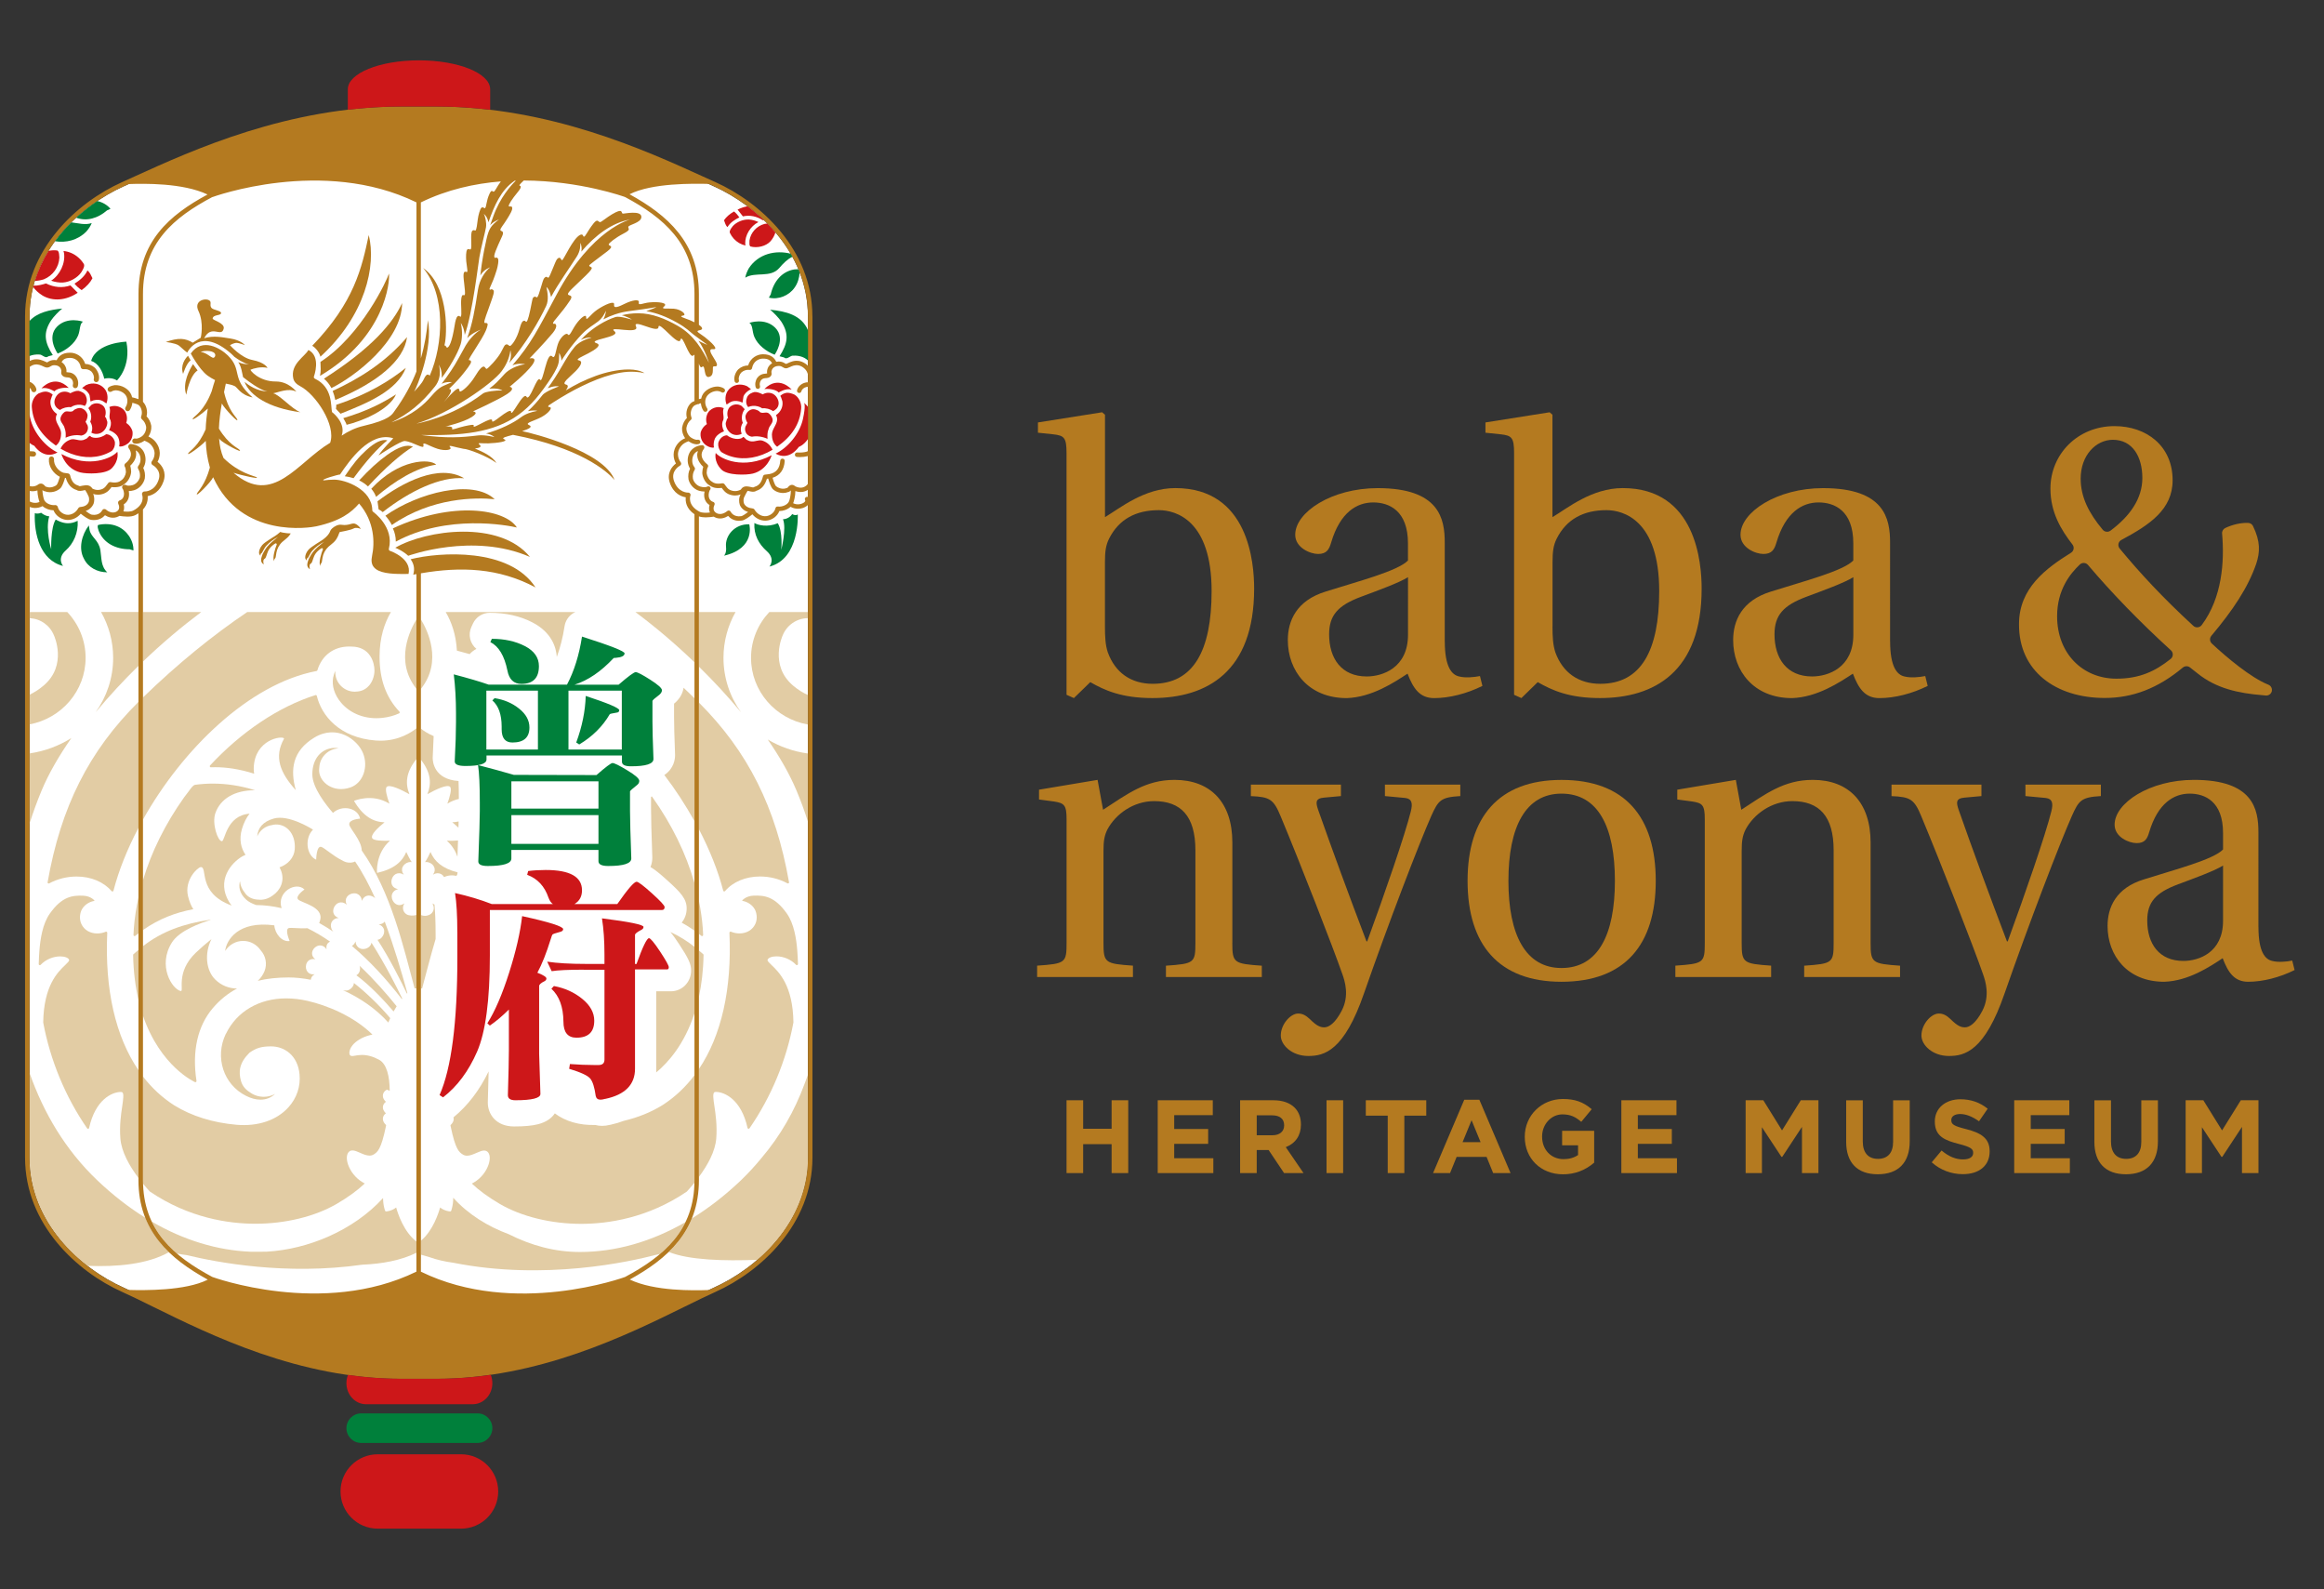 <?xml version="1.0" encoding="utf-8"?>
<!-- Generator: Adobe Illustrator 25.0.0, SVG Export Plug-In . SVG Version: 6.00 Build 0)  -->
<svg version="1.1" id="Layer_1" xmlns="http://www.w3.org/2000/svg" xmlns:xlink="http://www.w3.org/1999/xlink" x="0px" y="0px"
	 viewBox="0 0 512 350" style="enable-background:new 0 0 512 350;" xml:space="preserve">
<rect x="0" y="0" width="512" height="350" fill="#333333" stroke="none"/>
<style type="text/css">
	.st0{fill:#FFFFFF;}
	.st1{fill:#E2CCA4;}
	.st2{fill:#B47A20;}
	.st3{fill:#00803B;}
	.st4{fill:#CD1719;}
</style>
<g>
	<path class="st0" d="M88.4,24.44c-24.68,0-45.74,9.58-58.32,15.31c-0.99,0.45-1.92,0.88-2.8,1.27C17.69,45.32,6.5,55.41,6.5,69.7
		v185.27c0,14.3,11.19,24.39,20.78,28.68c1.98,0.89,4.2,1.98,6.78,3.25c12.8,6.3,32.13,15.82,54.34,15.82h7.68
		c22.22,0,41.56-9.52,54.36-15.82c2.57-1.27,4.8-2.36,6.77-3.25c9.59-4.29,20.78-14.38,20.78-28.68V69.7
		c0-14.3-11.2-24.38-20.78-28.68c-0.87-0.39-1.81-0.82-2.79-1.26c-12.58-5.73-33.65-15.32-58.34-15.32H88.4z"/>
	<path class="st1" d="M63.63,204.42c-0.96,0.26,0.18,2.85,0.18,2.85c-1.65,0.28-3.22-1.53-3.38-3.45
		c-8.08-1.07-10.52,3.33-10.82,5.55c0,0.03,0,0.06,0,0.08c0.85-1.33,2.31-2.2,3.96-2.2c1.6,0,3.01,0.82,3.87,2.08
		c1.1,1.22,1.47,2.99,0.83,4.59c-0.34,0.83-0.85,1.54-1.48,2.12c2.03-0.49,4.28-0.74,6.81-0.74c1.55,0,3.19,0.18,4.87,0.51
		c0.03-0.19,0.07-0.37,0.17-0.55c0.16-0.29,0.4-0.52,0.68-0.69c-0.12,0.02-0.24,0.05-0.35,0.05c-0.49,0-0.92-0.2-1.21-0.55
		c-0.33-0.41-0.45-0.98-0.32-1.57c0.17-0.77,0.78-1.26,1.58-1.26c0.16,0,0.31,0.02,0.46,0.06c-0.54-0.39-0.69-0.84-0.72-1.12
		c-0.08-0.63,0.26-1.27,0.88-1.67c0.66-0.43,1.49-0.32,2.03,0.25c0.1,0.11,0.19,0.23,0.27,0.36c-0.08-0.46-0.03-0.87,0.18-1.21
		c0.14-0.22,0.35-0.38,0.59-0.51c-1.61-1.12-3.29-2.11-4.99-2.95C66.04,204.58,64.16,204.28,63.63,204.42"/>
	<path class="st1" d="M59.96,181.73c0.11-0.03,0.21-0.06,0.33-0.08c2.58-0.38,4.91,1.8,4.65,5.4c-0.14,1.9-1.54,3.37-3.36,4
		c0.1,0.18,0.2,0.37,0.28,0.57c0.98,2.37-0.09,4.48-1.78,5.63c-0.76,0.58-1.7,0.94-2.74,0.94c-0.07,0-0.14-0.02-0.2-0.02
		c-1.58,0-2.69-0.65-3.26-1.61c-0.57-0.68-0.93-1.53-1.01-2.47c-0.31,1.14-0.18,2.62,1.3,4.01c0.57,0.54,1.37,0.94,2.26,1.25
		c1.91,0.02,3.78,0.26,5.61,0.69c-1.17-3.55,3.18-5.98,5.04-4.11c0,0-2.05,1.4-1.42,2.17c0.63,0.77,5.86,1.62,4.83,4.72
		c-0.04,0.18-0.1,0.34-0.18,0.48c1.06,0.59,2.1,1.23,3.12,1.92c-0.29-0.31-0.49-0.73-0.53-1.22c-0.05-0.64,0.23-1.2,0.77-1.53
		c0.27-0.17,0.59-0.26,0.96-0.26c-0.42-0.16-0.97-0.46-1.16-1.1c-0.17-0.58,0-1.23,0.45-1.76c0.39-0.46,0.95-0.66,1.52-0.56
		c0.38,0.08,0.68,0.25,0.94,0.49l-0.02-0.08c-0.28-0.55-0.26-1.15,0.08-1.64c0.31-0.45,0.85-0.74,1.48-0.79
		c0.8-0.06,1.49,0.43,1.72,1.2c0.04,0.14,0.06,0.29,0.07,0.47c0.25-0.64,0.64-0.92,0.93-1.05c0.6-0.26,1.36-0.1,1.93,0.39
		c0.05,0.04,0.07,0.09,0.11,0.14c-1.33-2.97-2.81-5.76-4.45-8.16c-0.24,0.14-0.51,0.2-0.79,0.23c-0.05,0.01-0.09,0.01-0.14,0.02
		c-0.04,0-0.08,0-0.13,0c-0.62,0.04-1.26-0.15-1.85-0.53c-1.9-0.92-3.84-2.71-4.51-2.93c-1.12-0.37-1.15,2.81-1.15,2.81
		c-2.18-0.96-2.59-4.76-0.7-6.62c-0.75-0.47-5.42-3.29-8.57-2.46c-2.48,0.66-3.6,2.14-3.72,3.95
		C57.22,182.9,58.46,181.93,59.96,181.73"/>
	<path class="st1" d="M30.42,209.31c-0.38,0.33-0.71,0.62-1,0.85c-0.06,0.05-0.09,0.12-0.09,0.19c0.07,3.76,0.51,7.05,1.19,9.92
		v-11.04C30.48,209.26,30.45,209.28,30.42,209.31"/>
	<path class="st1" d="M42.96,238.35c0.08,0.03,0.17,0.02,0.24-0.03c0.07-0.05,0.1-0.14,0.09-0.22c-1.01-6.57,0.24-12.12,3.61-16.06
		c1.53-1.79,3.28-3.22,5.32-4.3c-1.7-0.01-3.43-0.63-4.8-1.98c-2.02-1.99-2.43-5.73-0.83-8.91c-1.18,0.95-2.38,1.98-3.44,2.99
		c-4.56,4.35-2.52,8.61-3.33,8.45c-1.89-0.39-5.18-5.57-1.94-10.7c1.67-2.64,6.33-4.3,8.54-4.97c-0.04-0.01-0.08-0.02-0.12-0.03
		c-5.87,0.85-10.67,2.59-14.81,5.83v15.29C35.33,234.93,42.86,238.31,42.96,238.35"/>
	<path class="st1" d="M77.97,216.52c-0.05,0.75-0.57,1.25-1.13,1.54c-0.36,0.19-0.94,0.13-1.3,0.03c3.77,1.7,7.32,4.13,10.01,7.14
		c0.13-0.33,0.27-0.65,0.42-0.97C83.53,221.36,80.4,218.4,77.97,216.52"/>
	<path class="st1" d="M42.59,200.26c-0.48-0.71-0.86-1.62-1.16-2.84c-0.89-3.58,2.15-6.43,2.82-6.43c1.58,0-0.81,5.63,6.67,8.43
		c0.03,0,0.07,0,0.1,0c-0.21-0.24-0.4-0.5-0.56-0.77c-2.77-4.64,0.32-8.51,2.97-10.05c0.21-0.12,0.43-0.22,0.66-0.31
		c-0.99-1.45-1.47-3.38-0.79-5.69c0.41-1.39,0.98-2.49,1.68-3.37c-5.15,0.39-5.42,6.06-6.09,6.06c-0.93,0-2.23-3.9-1.45-6.16
		c1.1-3.2,4.28-5.09,8.75-5.07c-3.2-1-6.3-1.46-9.32-1.46c-1.26,0-2.56,0.09-3.85,0.26c-0.46,0.06-0.88,0.65-1.48,1.48
		c-0.28,0.39-0.6,0.82-0.96,1.26c-4.16,5.85-7.22,12.03-9.08,18.26v10.99C35.03,202.38,38.66,201.01,42.59,200.26"/>
	<path class="st1" d="M29.49,204.47c-0.03,0.37-0.05,0.72-0.06,1.08l-0.02,0.39c-0.01,0.09,0.04,0.17,0.12,0.22
		c0.08,0.05,0.18,0.05,0.25-0.01c0.24-0.2,0.49-0.39,0.73-0.58v-7.91C30.01,199.94,29.66,202.21,29.49,204.47"/>
	<path class="st1" d="M10.49,194.33c-0.02,0.09,0.02,0.18,0.09,0.23c0.07,0.06,0.17,0.06,0.25,0.02c1.84-0.99,3.93-1.51,6.05-1.51
		c3.15,0,5.95,1.17,7.7,3.21c0.06,0.07,0.15,0.1,0.24,0.08c0.09-0.02,0.16-0.09,0.18-0.17c1.16-4.47,3.05-9.19,5.52-13.86v-27.74
		C19.59,165.44,13.4,177.73,10.49,194.33"/>
	<path class="st1" d="M69.74,147.8c0.09-0.02,0.16-0.08,0.18-0.16c0.99-3.28,3.6-5.23,6.98-5.23c0.16,0,0.32,0.01,0.48,0.01
		c4.23,0,5.12,3.6,5.12,5.27c0,1.22-0.51,2.68-1.33,3.46c-0.63,0.68-1.53,1.16-2.77,1.19c-0.07,0-0.14,0.02-0.22,0.02
		c-2.39,0-4.32-1.93-4.32-4.32c0-0.1,0.02-0.19,0.03-0.28c-0.22,0.42-0.39,0.92-0.5,1.52c-0.32,1.79,0.31,3.79,1.73,5.47
		c2.11,2.52,5.53,3.79,9.16,3.37c1.34-0.15,2.57-0.49,3.65-0.99c0.07-0.03,0.12-0.1,0.13-0.17c0.01-0.07-0.01-0.15-0.06-0.21
		c-2.95-3.12-4.38-7.08-4.38-12.11c0-4.22,1.1-7.44,2.51-9.83H54.47c-7.63,5.14-15.42,11.49-22.97,18.81v26.9
		C40.14,165.11,54.85,150.63,69.74,147.8"/>
	<path class="st1" d="M83.84,163.15c-0.35,0-0.71-0.01-1.07-0.04c-7.99-0.62-11.94-5.49-12.97-9.83c-0.02-0.06-0.06-0.12-0.12-0.15
		c-0.06-0.03-0.13-0.04-0.19-0.02c-8.05,2.54-16.29,8.05-23.22,15.5c-0.07,0.07-0.08,0.17-0.04,0.26c0.04,0.09,0.13,0.15,0.23,0.14
		c0.31-0.01,0.63-0.02,0.95-0.02c2.36,0,5.24,0.37,8.58,1.43c-0.12-0.71-0.13-1.5,0.01-2.38c0.92-5.71,6.96-6.02,6.55-5.28
		c-2.21,3.97-0.87,7.42,2.61,11.28l0.01,0.01c-1.25-4.46-0.81-8.62,4.09-11.59c4.98-3.01,9.54,0.48,10.73,3.46
		c1.19,2.98,0.04,6.56-2.82,7.54c-3.71,1.27-6.79-1.14-6.87-3.68c0-0.17,0.01-0.32,0.02-0.48c0-0.01,0-0.02,0-0.02
		c0-0.03,0.01-0.05,0.01-0.07c0.01-0.18,0.03-0.36,0.05-0.52c0.28-2.11,2.04-3.74,4.22-3.85c-0.35-0.09-0.71-0.13-1.11-0.1
		c-2.7,0.2-4.68,2.34-4.68,5.83c0,2.97,3.11,6.84,4.55,8.48c2.03-1.85,5.49-1.12,5.98,1.28c0,0-2.51,0.12-2.39,1.29
		c0.09,0.87,2.69,3.46,2.75,5.72c6.48,9.12,9.22,21.41,11.65,30.37c0.01,0,0.01-0.01,0.42-0.01v-16.16
		c-0.64,0.2-1.63,0.19-2.17-0.13c-0.7-0.41-0.99-1.23-0.71-2.01c0.05-0.14,0.12-0.27,0.21-0.42c-0.42,0.28-0.82,0.42-1.22,0.38
		c-0.7-0.07-1.31-0.65-1.52-1.44c-0.16-0.63,0.01-1.22,0.48-1.64c0.24-0.21,0.54-0.36,0.89-0.43c-0.44-0.08-1.03-0.28-1.33-0.88
		c-0.27-0.54-0.22-1.22,0.13-1.81c0.31-0.52,0.82-0.82,1.4-0.82c0.38,0.01,0.71,0.12,1.02,0.32l-0.03-0.08
		c-0.38-0.49-0.46-1.09-0.21-1.62c0.23-0.5,0.71-0.88,1.31-1.04c0.24-0.06,0.47-0.05,0.69-0.02c-0.43-0.65-0.85-1.48-1.2-2.24
		c-0.88,2.13-2.7,3.78-6.44,4.61c0,0-0.43-4.19,2.84-7.09c-1.72,0.06-3.6-0.01-3.9-0.55c-0.42-0.76,1.28-2.35,2.71-3.5
		c-2.43-0.07-4.68-1.25-6.73-4.72c0,0,3.98-1.77,7.81,0.62c-0.56-1.57-1.02-3.25-0.61-3.69c0.61-0.66,3.16,0.57,5.01,1.6
		c-0.92-2.32-0.84-4.8,1.59-7.78v-6.76C90.75,161.22,87.97,163.15,83.84,163.15"/>
	<path class="st1" d="M94.16,174.93c1.85-1.03,4.4-2.26,5.01-1.6c0.41,0.44-0.05,2.13-0.61,3.69c0.85-0.53,1.71-0.85,2.53-1.04
		c0-1.59-0.03-2.89-0.07-3.95c-5.4-0.37-5.69-4.26-5.69-5.08v-0.06c0-0.07,0-0.14,0.01-0.21c0.09-1.65,0.15-3.16,0.2-4.54
		c-1.3-0.55-2.25-1.2-2.81-1.64v6.84C95,170.25,95.06,172.66,94.16,174.93"/>
	<path class="st1" d="M32.02,268.23c-3.64-2.26-7.2-5.02-10.63-8.29c-6.92-6.6-11.78-14.75-14.88-23.62v18.66
		c0,0.4,0.01,0.8,0.03,1.19c0,0.11,0.01,0.22,0.02,0.33c0.02,0.31,0.04,0.61,0.07,0.91c0.01,0.1,0.02,0.19,0.03,0.28
		c0.04,0.38,0.08,0.76,0.14,1.14c0.01,0.07,0.02,0.15,0.04,0.22c0.05,0.31,0.1,0.61,0.16,0.91c0.02,0.11,0.04,0.22,0.06,0.33
		c0.06,0.31,0.13,0.62,0.2,0.92c0.02,0.06,0.03,0.12,0.04,0.18c0.09,0.36,0.18,0.71,0.29,1.06c0.03,0.1,0.06,0.2,0.09,0.3
		c0.08,0.26,0.16,0.53,0.25,0.79c0.04,0.1,0.07,0.21,0.11,0.31c0.12,0.34,0.24,0.67,0.37,1c0.02,0.05,0.04,0.1,0.06,0.15
		c0.12,0.28,0.23,0.57,0.36,0.85c0.05,0.11,0.1,0.22,0.15,0.33c0.11,0.24,0.22,0.47,0.33,0.7c0.05,0.1,0.09,0.19,0.14,0.29
		c0.15,0.3,0.31,0.61,0.47,0.9c0.06,0.1,0.11,0.2,0.17,0.3c0.12,0.21,0.24,0.42,0.36,0.63c0.07,0.12,0.14,0.23,0.21,0.35
		c0.13,0.22,0.27,0.43,0.41,0.65c0.07,0.1,0.13,0.21,0.2,0.31c0.17,0.25,0.34,0.5,0.51,0.74c0.08,0.12,0.17,0.24,0.26,0.36
		c0.12,0.17,0.24,0.33,0.37,0.5c0.09,0.12,0.18,0.24,0.27,0.36c0.17,0.23,0.35,0.45,0.53,0.67c0.11,0.14,0.22,0.27,0.33,0.4
		c0.12,0.15,0.25,0.29,0.38,0.44c0.11,0.13,0.23,0.26,0.34,0.38c0.12,0.13,0.23,0.26,0.35,0.39c0.13,0.15,0.27,0.29,0.4,0.43
		c0.18,0.19,0.37,0.38,0.55,0.57c0.13,0.13,0.26,0.26,0.39,0.39c0.11,0.1,0.21,0.21,0.32,0.31c0.14,0.13,0.27,0.26,0.41,0.39
		c0.1,0.09,0.2,0.18,0.3,0.27c0.26,0.24,0.52,0.47,0.79,0.69c0.09,0.08,0.18,0.15,0.27,0.23c0.16,0.13,0.31,0.26,0.47,0.39
		c0.09,0.07,0.18,0.15,0.27,0.22c0.16,0.13,0.32,0.26,0.49,0.38v0c6.51,0.26,13.25-0.35,17.96-3.02
		C35,273.67,33.19,271.19,32.02,268.23"/>
	<path class="st1" d="M151,269.2c-7.57,4.36-15.45,6.57-23.24,6.57c-5.54,0-10.71-1.42-15.71-3.93c-4.59-1.71-8.85-4.31-12.2-8.01
		c0,0.23-0.01,0.46-0.02,0.68c-0.05,0.73-0.19,1.46-0.42,2.17c-0.03,0.1-0.12,0.15-0.24,0.16c-0.05,0-1.2-0.07-2.21-0.87
		c-0.34,1.24-1.59,5.13-4.23,7.32v3.07c0.63,0.19,1.26,0.38,1.89,0.55c1.61,0.58,3.41,0.98,5.3,1.24
		c20.1,3.98,38.98-0.27,44.57-1.75c0.3-0.05,0.61-0.12,0.91-0.18C147.74,274.24,149.67,271.96,151,269.2"/>
	<path class="st1" d="M177.99,236.76c-0.23,0.65-0.47,1.29-0.72,1.93c-2.23,6.06-5.37,11.49-9.43,16.29
		c-1.42,1.73-2.93,3.4-4.57,4.97c-3.49,3.33-7.12,6.14-10.83,8.42c-1.18,2.9-2.96,5.33-5.14,7.43c0.03-0.01,0.06-0.01,0.09-0.02
		c4.4,1.78,12.14,2.01,19.5,1.71c1.1-0.95,2.16-1.98,3.16-3.08c0.02-0.02,0.04-0.05,0.07-0.07c0.99-1.09,1.92-2.26,2.78-3.49
		c0.02-0.03,0.03-0.05,0.05-0.07c0.27-0.4,0.54-0.8,0.79-1.21c0.01-0.01,0.02-0.03,0.03-0.04c0.8-1.28,1.51-2.64,2.11-4.06
		c0.01-0.03,0.02-0.06,0.04-0.09c0.59-1.42,1.08-2.9,1.43-4.45c0.01-0.02,0.01-0.05,0.02-0.07c0.11-0.5,0.21-1.01,0.3-1.52
		c0-0.02,0.01-0.03,0.01-0.05c0.17-1.07,0.29-2.17,0.33-3.3L177.99,236.76z"/>
	<path class="st1" d="M87.28,265.97c-1.01,0.8-2.15,0.87-2.21,0.87c-0.12-0.02-0.21-0.06-0.24-0.17c-0.23-0.69-0.36-1.39-0.41-2.1
		c-0.02-0.22-0.03-0.45-0.03-0.68c-6.54,7.17-16.58,11.31-25.65,11.81c0,0-3.02,0.04-3.59,0.01c-7.29-0.3-14.64-2.52-21.71-6.63
		c1.31,2.75,3.22,5.04,5.53,7.03c0.76,0.14,1.5,0.27,2.23,0.36c6.46,1.57,21.78,4.5,38.61,2.1c4.31-0.18,8.52-0.93,11.94-2.63v-2.47
		C88.94,271.33,87.63,267.25,87.28,265.97"/>
	<path class="st1" d="M153,236.84c-1.99,2.64-4.35,4.85-7.06,6.59c-2.54,1.57-5.41,2.72-8.54,3.46c-0.85,0.33-1.79,0.61-2.84,0.84
		c-0.05,0.01-0.1,0.02-0.16,0.03c-0.65,0.16-1.22,0.23-1.77,0.23c-0.52,0-1.01-0.07-1.48-0.2c-3.48,0.11-6.59-0.79-8.92-2.55
		c-0.63,0.95-1.74,1.89-3.7,2.39c-1.29,0.33-3.02,0.49-5.27,0.49c-3.98,0-5.79-2.71-5.79-5.23c0-0.04,0-0.08,0-0.13
		c0.08-2.76,0.15-5,0.18-6.77c-2.01,4.16-4.61,7.55-7.74,10.12c0.06,0.22,0.06,0.46,0,0.7c-0.05,0.21-0.21,0.61-0.67,1.03
		c0.02,0.09,0.03,0.18,0.05,0.27c1.06,5.15,1.87,5.67,2.66,6.18c0.28,0.18,0.59,0.27,0.95,0.27c0.68,0,1.39-0.32,2.09-0.62
		c0.61-0.27,1.18-0.52,1.67-0.52c0.25,0,0.47,0.07,0.66,0.2c0.63,0.47,0.75,1.56,0.33,2.85c-0.49,1.49-1.63,3.05-3.27,4
		c-0.14,0.08-0.28,0.16-0.43,0.23c1.6,1.51,3.61,2.98,6.14,4.47c4.78,2.8,11.33,4.4,17.95,4.4c5.85,0,14.63-1.23,23.28-7.11
		c0.54-0.6,1.1-1.24,1.66-1.93c0-0.19,0.01-0.39,0.01-0.59V236.84z"/>
	<path class="st1" d="M157.8,250.76c0.22-2.84-0.14-5.31-0.41-7.12c-0.22-1.47-0.39-2.64-0.07-3c0.05-0.06,0.14-0.13,0.36-0.13h0
		c1.96,0,5.64,1.68,7.01,7.94c0.02,0.09,0.09,0.16,0.19,0.18c0.09,0.02,0.19-0.02,0.24-0.1c4.78-6.92,8.13-14.98,9.68-23.32
		c-0.11-8.15-3.2-11.1-4.86-12.68c-0.53-0.51-0.91-0.87-0.84-1.11c0.14-0.45,0.94-0.77,1.95-0.77c1.6,0,3.23,0.7,4.34,1.87
		c0.07,0.07,0.17,0.1,0.26,0.05c0.09-0.04,0.15-0.13,0.15-0.23c-0.03-1.11-0.08-2.04-0.15-2.92c-0.2-2.59-0.7-5.93-2.3-8.2
		c-2.7-3.81-4.99-4.02-7.31-3.94c-1.79,0.06-2.64,1.13-2.52,1.15c0.7,0.08,2.05,0.59,2.76,1.85c0.37,0.67,0.7,2,0.12,3.24
		c-0.6,1.3-1.91,2.08-3.49,2.08c-0.64,0-1.28-0.13-1.88-0.38c-0.08-0.03-0.16-0.02-0.23,0.03c-0.07,0.05-0.1,0.12-0.1,0.21
		c0.57,12.37-1.77,22.65-6.71,29.99v23.77C155.91,256.62,157.58,253.61,157.8,250.76"/>
	<path class="st1" d="M165.46,144.9c0,7.34,5.41,13.44,12.54,14.69v-6.5c-1.05-0.46-2.14-1.12-3.26-2.06
		c-5.35-4.52-2.32-11.04-2.32-11.04c0.88-2.23,3.04-3.81,5.57-3.83v-1.35h-8.5C167,137.46,165.46,141,165.46,144.9"/>
	<path class="st1" d="M44.34,134.81H31.5v10.9C35.71,141.67,40.03,138.04,44.34,134.81"/>
	<path class="st1" d="M24.93,144.9c0,4.46-1.43,8.59-3.86,11.98c3.05-3.66,6.21-7.06,9.44-10.22v-11.86h-8.25
		C23.96,137.8,24.93,141.24,24.93,144.9"/>
	<path class="st1" d="M79.22,212.73c0.11,0.32,0.14,0.69,0.05,1.06c-0.1,0.47-0.38,0.82-0.76,1.03c3.09,2.28,6.21,5.65,8.2,7.97
		c0.22-0.4,0.45-0.78,0.68-1.14C85.21,218.94,82.43,215.75,79.22,212.73"/>
	<path class="st1" d="M31.51,260.73c0.5,0.61,1,1.18,1.48,1.71c8.65,5.87,17.43,7.11,23.28,7.11c6.62,0,13.16-1.6,17.95-4.4
		c2.54-1.49,4.54-2.96,6.14-4.47c-0.15-0.07-0.29-0.15-0.42-0.23c-1.64-0.95-2.78-2.51-3.28-4c-0.43-1.29-0.3-2.38,0.33-2.85
		c0.18-0.14,0.4-0.2,0.66-0.2c0.49,0,1.07,0.25,1.67,0.52c0.69,0.31,1.41,0.62,2.09,0.62c0.36,0,0.67-0.09,0.95-0.27
		c0.79-0.51,1.6-1.03,2.66-6.18c0.02-0.09,0.03-0.18,0.05-0.27c-0.46-0.41-0.62-0.81-0.67-1.03c-0.15-0.61,0.1-1.2,0.62-1.56
		c-0.41-0.39-0.57-0.77-0.62-0.97c-0.15-0.61,0.1-1.2,0.62-1.56c-0.41-0.39-0.57-0.77-0.62-0.97c-0.17-0.67,0.13-1.33,0.77-1.67
		c0.07-0.04,0.16-0.04,0.23,0.01c0,0,0.17,0.09,0.46,0.21c-0.02-3.23-0.66-5.95-2.36-6.86c-1.31-0.71-2.55-1.05-3.77-1.05
		c-0.62,0-1.11,0.09-1.51,0.16c-0.26,0.05-0.46,0.08-0.63,0.08c-0.42,0-0.55-0.24-0.59-0.44c-0.11-0.6,0.14-1.3,0.69-1.97
		c0.71-0.85,2.01-1.73,3.81-2.19c0.18-0.05,0.36-0.09,0.55-0.13c-4.11-4.05-10.02-6.44-14.25-7.41c-1.63-0.38-3.24-0.56-4.77-0.56
		c-5.94,0-10.87,2.9-13.23,7.76c-0.02,0.02-0.04,0.05-0.06,0.07c-2.46,5.16-0.5,11.15,4.47,13.64c1.11,0.56,2.18,0.84,3.17,0.84
		c1.38,0,2.45-0.53,3.21-1.26c-0.74,0.4-1.59,0.63-2.48,0.63c-1.18,0-2.26-0.39-3.13-1.05c-0.88-0.54-1.57-1.35-1.87-2.38
		c-0.61-2.11-0.41-4.02,1.85-6.28c1.48-1.05,2.65-1.4,4.76-1.4c2.97,0,5.86,2,6.27,6.11c0.27,2.68-0.6,5.28-2.45,7.32
		c-2.58,2.85-6.71,4.24-11.42,3.84c-5.24-0.46-9.87-1.9-13.76-4.3c-2.63-1.69-4.93-3.82-6.88-6.36v22.85
		C31.5,260.2,31.51,260.46,31.51,260.73"/>
	<path class="st1" d="M23.63,205.47c0-0.08-0.03-0.16-0.1-0.21c-0.07-0.05-0.15-0.06-0.23-0.03c-0.59,0.25-1.24,0.38-1.88,0.38
		c-1.58,0-2.89-0.78-3.49-2.08c-0.58-1.25-0.25-2.58,0.12-3.24c0.71-1.26,2.05-1.77,2.76-1.85c0.12-0.01-0.73-1.09-2.52-1.15
		c-2.32-0.08-4.62,0.14-7.31,3.94c-1.61,2.27-2.1,5.61-2.3,8.2c-0.07,0.88-0.12,1.81-0.15,2.92c0,0.1,0.05,0.19,0.15,0.23
		c0.09,0.04,0.2,0.02,0.26-0.05c1.11-1.17,2.74-1.87,4.34-1.87c1.01,0,1.81,0.32,1.95,0.77c0.07,0.23-0.31,0.6-0.84,1.11
		c-1.66,1.58-4.75,4.53-4.87,12.68c1.55,8.34,4.9,16.4,9.68,23.32c0.05,0.08,0.15,0.11,0.24,0.1c0.09-0.02,0.17-0.09,0.19-0.18
		c1.37-6.26,5.05-7.94,7.01-7.94h0c0.22,0,0.31,0.08,0.36,0.13c0.31,0.37,0.14,1.53-0.07,3c-0.27,1.81-0.63,4.28-0.41,7.12
		c0.23,2.93,1.99,6.04,3.99,8.7v-23.74C25.46,228.35,23.06,217.98,23.63,205.47"/>
	<path class="st1" d="M18.86,144.9c0-3.9-1.54-7.44-4.04-10.09H6.5v1.36c2.46,0.08,4.54,1.64,5.4,3.82c0,0,3.04,6.52-2.32,11.04
		c-1.05,0.89-2.09,1.53-3.08,1.99v6.54C13.54,158.24,18.86,152.18,18.86,144.9"/>
	<path class="st1" d="M159.33,196.18c0.02,0.09,0.09,0.15,0.18,0.17c0.09,0.02,0.18-0.01,0.23-0.08c1.74-2.04,4.55-3.21,7.7-3.21
		c2.12,0,4.21,0.52,6.05,1.51c0.08,0.04,0.18,0.04,0.25-0.02c0.07-0.05,0.11-0.14,0.09-0.23c-2.9-16.51-9.04-28.75-19.85-39.57v27.9
		C156.36,187.23,158.2,191.82,159.33,196.18"/>
	<path class="st1" d="M150.6,151.49c-0.15,0.98-0.61,2.17-1.85,3.29c-0.08,0.07-0.17,0.15-0.25,0.21v2.92c0,1.62,0.07,4.4,0.22,8.28
		c0,0.05,0,0.1,0,0.16v0.06c0,0.73-0.21,2.87-2.36,4.3c2.48,3.26,4.71,6.68,6.63,10.15v-27.06
		C152.2,153.01,151.41,152.24,150.6,151.49"/>
	<path class="st1" d="M81.6,208.25c-0.31,0.45-0.85,0.74-1.48,0.79c-0.79,0.06-1.49-0.43-1.72-1.2c-0.04-0.14-0.06-0.29-0.07-0.47
		c-0.22,0.56-0.54,0.84-0.81,0.98c4.04,3.4,7.73,7.47,11.01,11.71c0.03-0.04,0.06-0.08,0.09-0.11c-1.12-2.32-3.66-7.39-6.78-12.31
		C81.8,207.85,81.73,208.06,81.6,208.25"/>
	<path class="st1" d="M94.84,187.66c-0.35,0.77-0.77,1.59-1.2,2.24c0.22-0.04,0.46-0.04,0.69,0.02c0.61,0.16,1.09,0.54,1.31,1.04
		c0.24,0.54,0.17,1.13-0.21,1.62l-0.03,0.08c0.3-0.19,0.63-0.3,1.02-0.32c0.59,0,1.1,0.3,1.4,0.82c0,0.01,0.01,0.02,0.01,0.03
		c0.53-0.24,1.11-0.38,1.7-0.38c0.3,0,0.6,0.03,0.89,0.1c0.24,0.05,0.35-0.28,0.39-0.76C97.39,191.29,95.68,189.69,94.84,187.66"/>
	<path class="st1" d="M143.74,175.6c-0.05-0.06-0.1-0.13-0.15-0.19c-0.05,0.04-0.11,0.09-0.16,0.13v2.65
		c0,1.85,0.09,5.33,0.28,10.62c0,0.05,0,0.1,0,0.15v0.06c0,0.38-0.06,1.13-0.4,1.96c0.99,0.57,2.13,1.51,3.72,2.95
		c2.96,2.67,4.25,4.06,4.25,6.16c0,1.22-0.41,2.3-1.1,3.13c0.95,0.51,1.88,1.11,2.81,1.77v-10.51
		C151.15,188.03,148.03,181.64,143.74,175.6"/>
	<path class="st1" d="M154.54,206.15c0.07,0.06,0.17,0.05,0.25,0.01c0.08-0.05,0.12-0.13,0.12-0.22l-0.02-0.39
		c-0.02-0.35-0.04-0.71-0.06-1.08c-0.15-1.99-0.44-3.99-0.84-5.99v7.23C154.17,205.86,154.36,206,154.54,206.15"/>
	<path class="st1" d="M175.51,174.21c0.91,2.18,1.74,4.44,2.48,6.75v-14.99c-3.2-0.43-6.19-1.5-8.85-3.08
		C171.83,166.78,174,170.59,175.51,174.21"/>
	<path class="st1" d="M163.25,156.88c-2.43-3.39-3.86-7.52-3.86-11.98c0-3.66,0.97-7.1,2.66-10.09h-8.07v12.03
		C157.15,149.95,160.26,153.29,163.25,156.88"/>
	<path class="st1" d="M153,145.88v-11.07h-13.02C144.36,138.08,148.73,141.77,153,145.88"/>
	<path class="st1" d="M15.73,162.56c-2.74,1.73-5.87,2.91-9.22,3.39v15.46c0.78-2.48,1.66-4.89,2.62-7.2
		C10.68,170.49,12.93,166.56,15.73,162.56"/>
	<path class="st1" d="M147.69,205.29c0.62,0.73,1.23,1.62,1.9,2.63c2.1,3.17,2.67,4.43,2.67,5.84c0,2.57-1.97,4.59-4.48,4.59h-3.21
		v17.87c2.61-2.16,6.21-6.18,8.43-13.02v-14.65C151.34,207.24,149.58,206.16,147.69,205.29"/>
	<path class="st1" d="M155,210.35c0-0.07-0.03-0.15-0.09-0.19c-0.27-0.22-0.58-0.48-0.92-0.78v10.15
		C154.56,216.83,154.94,213.79,155,210.35"/>
	<path class="st1" d="M100.66,143.31c1.01,0.27,1.94,0.52,2.81,0.77c0.42-0.47,0.92-0.86,1.49-1.15c-1.4-1.15-1.9-3.14-1.1-4.85
		l0.34-0.74c0.67-1.44,2.11-2.36,3.7-2.36c3.53,0,6.69,0.71,9.39,2.11c4.28,2.22,5.24,5.52,5.38,7.61c0.75-2.02,1.33-4.29,1.71-6.77
		c0.18-1.18,0.87-2.22,1.88-2.85c0.16-0.1,0.33-0.19,0.5-0.27H98.19C99.45,136.94,100.46,139.73,100.66,143.31"/>
	<path class="st1" d="M92.73,136.44v15.3C97.6,145.62,94.11,138.69,92.73,136.44"/>
	<path class="st1" d="M91.75,151.73v-15.29C90.37,138.69,86.88,145.62,91.75,151.73"/>
	<path class="st1" d="M83.17,207.01c2.77,4.25,5.33,9.45,6.47,11.84c0.04-0.03,0.07-0.06,0.11-0.1c-1.32-4.73-2.95-10.34-4.99-15.75
		c-0.11,0.13-0.23,0.25-0.38,0.34c-0.27,0.16-0.59,0.25-0.95,0.26c0.42,0.16,0.96,0.47,1.15,1.1c0.17,0.58,0,1.24-0.45,1.76
		C83.87,206.77,83.54,206.95,83.17,207.01"/>
	<path class="st1" d="M101,182.31c0.02-0.49,0.03-0.95,0.04-1.37c-0.46,0.11-0.93,0.16-1.4,0.18
		C100.09,181.49,100.57,181.9,101,182.31"/>
	<path class="st1" d="M98.44,185.18c1.23,1.09,1.94,2.36,2.34,3.52c0.05-1.3,0.09-2.49,0.13-3.57
		C100.19,185.21,99.29,185.21,98.44,185.18"/>
	<path class="st1" d="M95.25,198.99c0.1,0.15,0.16,0.28,0.21,0.42c0.28,0.78-0.01,1.6-0.71,2.01c-0.34,0.2-1.1,0.51-2.02,0.13v16.16
		c0.25,0,0.26,0,0.27,0.01c0.89-3.29,1.82-7.03,2.97-10.89v-1.09c0-2.59-0.09-4.76-0.25-6.49
		C95.56,199.17,95.41,199.09,95.25,198.99"/>
	<path class="st2" d="M74.02,89.99c-0.01,0.02-0.01,0.03-0.01,0.05c0.08,0.1,0.23,0.25,0.38,0.43c0.19,0.2,0.48,0.51,0.63,0.66
		c5.96-2.36,12.44-5.05,14.39-10.1c-3.38,2.73-8.26,5.81-15.33,8.13C74.1,89.55,74.05,89.82,74.02,89.99"/>
	<path class="st2" d="M73.29,86.11c0.25,0.62,0.44,1.28,0.58,1.99c9.3-3.86,15.1-8.65,15.81-13.85
		C84.85,79.94,78.97,83.48,73.29,86.11"/>
	<path class="st2" d="M76.36,93.57c3.2-0.76,9.34-3.19,10.89-6.7c-2.77,1.76-6.21,3.64-11.62,5.23
		C75.8,92.38,76.32,93.3,76.36,93.57"/>
	<path class="st2" d="M71.37,83.41c0.67,0.57,1.22,1.26,1.64,2.07c5.12-2.51,15.54-10.41,15.58-18.73
		C86.62,71.03,82.08,76.58,71.37,83.41"/>
	<path class="st2" d="M113.87,116.19c-2.54-4.04-14.05-5.97-27.31,0.19c0.44,1,0.64,1.86,0.64,2.92
		C98.54,113.16,111.89,115.72,113.87,116.19"/>
	<path class="st2" d="M85.34,96.99c-1.18-0.32-2.77,0.44-4.69,2.21c-1.68,1.54-2.76,2.85-4.69,5.7c0.67,0.09,1.33,0.24,1.93,0.43
		C80.69,101.52,83.19,98.72,85.34,96.99"/>
	<path class="st2" d="M81.8,107.66c0.21,0.25,0.4,0.51,0.57,0.78c0.19,0.29,0.34,0.62,0.48,1c4.02-3.43,8.82-6.46,13.25-7.09
		C94.77,100.97,87.88,101.05,81.8,107.66"/>
	<path class="st2" d="M90.98,98.38c-1.3-0.57-3.22,0.06-5.68,1.82c-2.01,1.44-3.97,3.23-6.17,5.62c0.73,0.35,1.38,0.8,1.94,1.33
		C84.91,103.02,88.24,100.07,90.98,98.38"/>
	<path class="st2" d="M102.25,105.34c-5.54-3.28-13.61,0.92-19.08,5.08c0.04,0.23,0.1,0.75,0.15,1.08c0.05,0.3,0.09,0.57,0.09,0.69
		c0.03,0.01,0.06,0.03,0.1,0.06c0.18,0.09,0.47,0.24,0.81,0.55C90.32,108.11,97.04,104.92,102.25,105.34"/>
	<path class="st2" d="M108.98,109.96c-4.79-4.54-16.9-1.43-24.07,3.63c0.58,0.65,1.05,1.34,1.42,2.05
		C95.11,109.54,104.86,109.54,108.98,109.96"/>
	<path class="st2" d="M87.08,120.65c0.57,0.23,1.83,0.81,2.85,1.77c0.05-0.01,14.27-5.22,26.82,0.25
		C110.08,114.5,93.93,116.69,87.08,120.65"/>
	<path class="st2" d="M70.6,79.71c0.04,1.07,0.13,2.08-0.1,3.08c14.35-8.48,15.44-20.76,15.19-22.53
		C85.34,61.52,79.67,73.86,70.6,79.71"/>
	<path class="st2" d="M50.86,77.84c0.27,0.23,0.51,0.49,0.76,0.74c0.45,0.33,0.92,0.64,1.41,0.93c0.58,0.32,1.17,0.63,1.83,0.75
		c-0.67-0.05-1.34-0.05-2.37-0.49c0.09,0.13,0.16,0.25,0.23,0.38c0.46,0.84,0.54,1.64,0.74,2.49c0.02,0.15,0.05,0.29,0.09,0.43
		c0.79,0.63,1.61,1.23,2.47,1.79c0.45,0.29,0.92,0.57,1.4,0.82c0.49,0.24,0.99,0.47,1.52,0.52c-2.28,0.02-4.27-1.41-5.07-2.09
		c1.21,3.06,5.33,5.75,12.3,6.69c-1.84-0.69-4.65-3.92-6-4.17c1.24-0.21,3.35-1.25,5.13-0.36c0,0-1.7-2.26-4.53-2.24
		c-3.7,0.02-5.79-2.52-5.56-2.61c0.67-0.26,2.23-0.74,3.73-0.39c0,0-0.51-1.19-3.4-1.75c-2.45-0.48-4.87-3.24-4.87-3.24
		s0.76-0.52,1.49-0.52c0.4-0.01,1.79,0.49,1.79,0.49s-0.9-1.1-3.15-1.44c-1.77-0.26-3.71-0.73-5.82-0.07
		c1.61-3.16,3.83-0.04,4.3-2.12c0.3-1.25-2.47-1.83-2.43-2.22c0.14-0.94,1.67-0.56,1.84-1.15c0.17-0.59-1.71-0.69-2.11-1.2
		c-0.48-0.63,0.13-1.22-0.45-1.63c-0.85-0.6-3.5,0-2.41,2.31c1.27,2.7,0.51,5.9,0.51,5.9c-0.22,0.12-1.75,1.08-1.77,1.09
		c-1.63-1-3.14-1.14-5.94-0.15c0,0,2.02,0.22,2.81,0.73c0.41,0.27,1.1,1.02,1.92,1.61C41.43,77.28,44.15,72.04,50.86,77.84"/>
	<path class="st2" d="M42,79.36c-0.2-0.33-0.4-0.67-0.58-1c-0.64,0.65-1.73,2.1-1.08,4C40.35,82.36,41.02,80.08,42,79.36"/>
	<path class="st2" d="M78.49,115.48c-0.47-0.27-0.79-0.18-1.29-0.04c-0.48,0.13-1.08,0.29-1.99,0.15c-0.71-0.11-1.55,0.34-2.06,0.82
		c-0.19,0.18-0.32,0.36-0.37,0.49c-0.16,0.48-0.49,0.95-1.01,1.44c-0.62,0.59-1.44,1.02-2.15,1.49c-0.7,0.47-1.34,0.89-1.67,1.27
		c-0.5,0.59-0.75,1.28-0.71,1.75c0.02,0.23,0.14,0.42,0.3,0.61c0.03-0.64,0.22-0.45,0.35-0.66c0.3-0.48,0.55-1.1,0.93-1.51
		c0.75-0.81,1.5-1.37,2.61-1.97c-0.12,0.08-0.22,0.17-0.34,0.26c-0.75,0.6-1.44,1.16-2.05,1.9c-0.35,0.42-0.67,0.98-0.93,1.46
		c-0.2,0.37-0.38,1.09-0.38,1.09c-0.04,0.2-0.09,0.56,0.09,0.89c0.1,0.19,0.25,0.34,0.47,0.46c-0.12-0.39-0.2-0.9,0.08-1.17
		l0.23-0.17c0.09-0.08,0.17-0.31,0.26-0.56c0.22-0.59,0.33-1.31,1.16-2.1c0.24-0.23,0.5-0.43,0.79-0.61
		c0.08-0.05,0.18-0.04,0.26,0.02c0.07,0.06,0.09,0.16,0.06,0.25c-0.32,0.76-0.98,2.79-0.59,3.64c0-0.56,0.29-0.55,0.36-0.88
		c0.13-0.62,0.13-1.35,0.57-2.2c0.24-0.45,0.51-0.81,0.87-1.15c0.19-0.18,0.4-0.34,0.6-0.5c0.19-0.16,0.38-0.31,0.57-0.49
		c0.4-0.38,0.87-0.94,1.26-2.15c0.01-0.04,0.03-0.07,0.06-0.09c0.03-0.03,0.07-0.05,0.12-0.06c0.02,0,2.24-0.36,2.95-0.75
		c0.49-0.27,1.14-0.1,1.6,0.1C79.3,116.18,78.98,115.77,78.49,115.48"/>
	<path class="st2" d="M70.59,78.57c9.94-9.08,12.33-20.07,10.65-26.8c-1.52,7.23-3.2,14.8-12.45,24.39
		C69.63,76.67,70.4,77.73,70.59,78.57"/>
	<path class="st2" d="M43.54,81.59c-0.36-0.45-0.68-0.92-1.01-1.39c-0.71,1.11-2.43,4.19-1.49,6.74
		C41.04,86.95,41.73,82.74,43.54,81.59"/>
	<path class="st2" d="M61.72,117.17c-0.04,0.04-0.07,0.08-0.12,0.12c-0.62,0.59-1.43,1.02-2.15,1.49c-0.7,0.46-1.34,0.89-1.67,1.27
		c-0.5,0.59-0.75,1.28-0.71,1.75c0.02,0.23,0.14,0.42,0.3,0.61c0.03-0.64,0.22-0.45,0.35-0.66c0.3-0.48,0.55-1.1,0.93-1.51
		c0.75-0.82,1.5-1.37,2.61-1.97c-0.12,0.08-0.22,0.17-0.34,0.26c-0.75,0.59-1.44,1.16-2.05,1.9c-0.35,0.42-0.67,0.98-0.93,1.46
		c-0.2,0.37-0.38,1.09-0.38,1.09c-0.04,0.2-0.09,0.56,0.09,0.89c0.1,0.18,0.26,0.34,0.47,0.45c-0.12-0.39-0.2-0.9,0.08-1.17
		c0,0,0.23-0.17,0.23-0.17c0.08-0.08,0.17-0.31,0.26-0.56c0.22-0.59,0.33-1.31,1.16-2.1c0.24-0.23,0.5-0.43,0.79-0.61
		c0.08-0.05,0.18-0.04,0.26,0.02c0.07,0.06,0.09,0.16,0.06,0.25c-0.32,0.76-0.98,2.79-0.59,3.64c0-0.56,0.29-0.55,0.36-0.88
		c0.13-0.62,0.13-1.35,0.57-2.2c0.24-0.44,0.51-0.81,0.87-1.15c0.19-0.18,0.4-0.34,0.6-0.5c0.19-0.16,0.38-0.31,0.57-0.49
		c0.23-0.22,0.47-0.49,0.72-0.9c-0.52-0.01-1.12-0.06-1.8-0.19C62.06,117.27,61.88,117.22,61.72,117.17"/>
	<path class="st2" d="M178.98,69.7c0-14.77-11.51-25.16-21.36-29.58c-0.87-0.39-1.8-0.82-2.79-1.26
		c-12.66-5.76-33.84-15.4-58.75-15.4H88.4c-24.89,0-46.07,9.64-58.73,15.4c-0.99,0.45-1.92,0.87-2.8,1.27
		C17.02,44.54,5.52,54.94,5.52,69.7v185.27c0,14.77,11.51,25.17,21.36,29.58c1.96,0.88,4.18,1.97,6.75,3.24
		c12.88,6.34,32.34,15.92,54.78,15.92h7.68c22.45,0,41.92-9.58,54.8-15.92c2.57-1.26,4.78-2.35,6.74-3.23
		c9.86-4.42,21.36-14.81,21.36-29.58V69.7z M137.71,43.4C146.2,47.95,153,53.67,153,64.76v6.23c-0.32-0.17-0.66-0.32-0.99-0.46
		c-1.24-0.51-2.67-0.84-1.49-1.03c0.85-0.14-0.37-1.36-2.07-1.5c-1.44-0.11-2.97,0.19-2.16-0.48c1.04-0.84-1.3-1.09-3.2-0.91
		c-1.43,0.13-2.51,0.81-2.35,0.02c0.19-0.86-1.55-0.46-2.93,0.2c-1.51,0.74-2.67,1.26-2.52,0.24c0.15-0.96-2.1,0.06-3.69,1.13
		c-1.58,1.08-2.48,2.72-2.46,1.74c0.03-0.97-1.29,0.14-2.22,1.46c-0.93,1.31-1.44,2.84-1.81,2.27c-0.36-0.56-1.76,0.69-2.22,2.17
		c-0.5,1.55-0.58,3.33-1.22,2.68c-0.62-0.64-1.11,0.81-1.55,2.39c-0.43,1.56-0.82,3.26-1.14,2.72c-0.66-1.07-2.27,4.99-2.99,3.76
		c-0.7-1.23-3.36,4.72-3.39,3.35c-0.02-0.68-1.34,0.25-2.39,1.04c-1.05,0.79-1.86,1.44-1.79,0.86c0.11-1.16-4.47,2.12-4.06,1.18
		c0.2-0.44-0.84-0.19-2.03,0.06c-1.3,0.26-2.97,1-2.73,0.52c0.32-0.61-1.45-0.45-1.45-0.45s3.89-0.92,5.74-2.06
		c1.83-1.14,0.3-1.27,0.3-1.27s5.59-2.53,7.59-3.86c1.97-1.32,0.5-1.57,0.5-1.57s3.47-2.78,4.94-4.75c1.45-1.98-0.56-1.49-0.56-1.49
		s3.21-3.31,5.12-5.61c0.59-0.7,0.83-1.38,0.76-1.66c-0.17-0.68-0.63-0.15-0.7-0.47c-0.08-0.4,1.78-2.06,3.77-5.08
		c0.8-1.22-0.39-0.96-0.48-1.29c-0.12-0.43,1.11-1.43,3.92-4.15c2.33-2.26,0.92-1.62,0.76-2.18c-0.05-0.19,1.64-1.34,3.98-3.15
		c1.69-1.3,0.34-1.12,0.31-1.5c-0.03-0.29,1.54-1.52,3.21-2.38c1.89-0.97,1.01-1.06,1.12-1.52c0.12-0.48,2.79-0.86,2.87-2.12
		c0.1-1.66-3.94-0.7-4.13-0.79c-0.38-0.18,0.18-1.33-2.35,0.16c-1.19,0.7-2.34,1.73-2.64,1.72c-0.37,0-0.49-0.91-1.45,0.32
		c-1.4,1.79-1.71,2.84-2.09,2.88c-0.22,0.02-0.12-0.71-0.81-0.4c-1.6,0.73-3.64,5.53-3.99,5.58c-0.28,0.04-0.33-1.04-1.1-0.25
		c-0.41,0.44-1.57,3.92-1.91,4.1c-0.21,0.11-0.37-0.56-0.96,0.14c-0.36,0.42-1.1,3.84-1.51,4.17c-0.22,0.17-0.28-0.3-0.76-0.04
		c-0.26,0.14-0.32,0.55-0.43,1.13c-0.52,2.73-0.89,4.12-1.16,4.29c-0.25,0.16-0.2-0.37-0.72-0.15c-0.36,0.16-0.6,0.93-0.79,1.61
		c-0.64,2.4-1.7,3.65-2.05,3.86c-0.29,0.17-0.46-0.37-0.86-0.31c-0.48,0.06-0.56,0.56-1.26,1.81c-0.81,1.44-2.83,3.54-3.11,3.58
		c-0.43,0.07-0.39-1.96-2.59,1.68c-1.19,1.97-2.87,3.35-3.29,3.32c-0.37-0.03,0.55-2.45-3.55,2.32c2.67-3.11,1.12-2.9,1.12-2.9
		s1.81-1.66,3.13-3.34c0.6-0.76,1.79-2.22,1.74-2.63c-0.05-0.48-0.43-0.27-0.48-0.41c-0.11-0.33,2.85-4.39,3.71-6.41
		c0.24-0.56,0.54-1.43,0.38-1.59c-0.28-0.3-0.51-0.03-0.65-0.2c-0.24-0.28,0.67-2.35,1.53-4.89c0.25-0.75,0.73-1.99,0.44-2.27
		c-0.42-0.41-0.63-0.09-0.74-0.11c-0.44-0.11,0.35-0.73,1.47-4.38c0.21-0.67,0.52-2.18,0.24-2.52c-0.35-0.41-0.53,0.04-0.72-0.19
		c-0.3-0.36,0.36-1.87,1.66-4.69c0.61-1.32-0.34-1.02-0.38-1.37c-0.04-0.39,0.69-1.12,1.49-2.44c0.53-0.87,1.33-2.08,1.08-2.6
		c-0.14-0.3-0.65-0.04-0.72-0.21c-0.12-0.26,0.73-1.6,1.9-3.01c0.56-0.67,0.77-1.05,0.74-1.28c-0.05-0.33-0.37-0.13-0.28-0.35
		c0.09-0.23,0.53-0.6,0.94-1.02C127.9,39.81,137.71,43.4,137.71,43.4L137.71,43.4z M156.19,79.9c-1.42-2.77-3.23-6.06-6.89-8.14
		c-2.68-1.52-5.59-2.76-8.72-2.76c-0.64,0-1.28,0.04-1.91,0.12c-0.53,0.06-1.08,0.17-1.69,0.32c0.17,0.04,0.33,0.09,0.51,0.14
		c0.67,0.23,1.25,0.49,1.73,0.82c0.03,0.02-2.71-0.86-3.6-0.58c-1.24,0.4-2.44,0.99-3.58,1.69v0c-1.17,0.72-2.27,1.56-3.27,2.52
		c-0.29,0.28-0.58,0.57-0.83,0.84c0.93-0.47,2.04-0.62,2.37-0.5c0.03,0.01-2.37,0.5-3.66,1.99c-0.55,0.64-1.03,1.33-1.47,2.01
		c-0.48,0.74-0.93,1.52-1.36,2.27c-0.52,0.86-1.03,1.77-1.59,2.62c-0.53,0.79-1.04,1.55-1.57,2.26c0.05-0.01,1.39-0.62,2.49-0.41
		c0.04-0.01-2.95,1.04-3.63,1.91c-1.17,1.48-2.03,2.44-3.22,3.55c0.1-0.01,1.05-0.28,2.1-0.08c-1.51,0.29-2.67,0.7-3.68,1.46
		c-1.6,1.21-4.53,2.67-7.65,3.53c0.54,0.11,1.26,0.26,1.85,0.79c0.04,0.01-2.12-0.55-3.61-0.36c-3.69,0.45-6.88,0.67-12.5-0.09
		c8.72,0.14,15.85-0.42,21.4-4.44c2.82-2.04,4.91-4.62,7.39-8.43c0.37-0.57,0.8-1.36,1.02-1.82c0.66-1.36,0.52-1.98,0.58-3.42
		c0.31,0.63,0.51,1.2,0.47,1.75c0.39-0.68,2.34-3.59,4.55-5.87c1.38-1.44,2.45-1.93,3.56-2.8c0.9-0.71,1.23-1.38,1.74-2.35
		c-0.1,0.66-0.26,1.29-0.6,1.9c0.84-0.44,1.7-0.8,2.55-1.09c0.01,0,0.01,0,0.04-0.01c1.05-0.35,2.07-0.58,3.06-0.71
		c4.83-0.61,6.09-0.93,6.06-0.91c-0.36,0.28-2.06,0.83-2.24,0.91c2.32,0.4,4.5,1.26,6.76,2.53c2.18,1.22,2.78,1.98,3.72,2.7
		c1.15,0.88,3.02,2.19,2.97,2.19c-0.01,0-0.48-0.14-1.96-0.88C155.29,76.96,156.21,79.95,156.19,79.9 M96.68,80.32
		c0.2,0.43,0.73,1.17,0.64,2.91c1.5-1.94,3.51-5.3,4.16-7.39c0.33-1.04,0.47-2.89,0.04-4.7c0,0,0.73,0.95,0.87,2.63
		c1.7-4.68,3.04-16.18,3.22-17.11c0.38-2.22,1.28-5.5,1.46-6.6c0.16-0.96-0.18-2.47-0.49-2.94c0,0,0.74,0.44,1.03,1.83
		c1.28-3.67,2.78-7.12,5.78-9.15c0.08,0,0.16,0,0.25-0.01c-1.03,1-3.49,3.71-4.97,7.88c-0.3,0.84-0.69,1.94-0.69,1.94
		s0.53-0.72,1.94-1.27c-1.81,1.38-2.22,2.07-2.75,4.37c-0.32,1.38-0.65,2.97-1.05,5.56c-0.14,0.86-0.16,1.42-0.3,2.4
		c0.78-1.34,2.14-1.77,2.14-1.77c-1.14,0.95-2.32,2.66-2.67,4.96c-0.69,4.49-1.2,7.4-2.36,10.61c1.16-1.21,3.01-1.87,3.01-1.87
		c-1.37,0.75-2.73,2.43-3.33,3.47c-1.06,1.86-2.09,3.91-3.25,5.6c-0.72,1.07-1.25,1.81-2.08,2.87c1.08-0.54,2.28-0.36,2.28-0.36
		c-2.25,1.05-2.51,0.74-4.64,3.19c-1.43,1.65-3.93,4.07-8.7,5.67c3.78-1.89,6.6-4.1,9.62-7.93C97.59,82.87,96.67,80.36,96.68,80.32
		 M110.54,81.73c0.73-0.99,1.63-2.5,1.91-4.55c0,0,0.4,1.15-0.26,2.76c3.67-4.2,6.65-9.35,8.13-12.54c0.61-1.31,0.32-2.97,0.06-4.18
		c0,0,0.66,0.38,1.02,2.2c1.45-2.74,4.3-6.74,5.65-8.87c0.8-1.26,0.83-2.37,0.79-3.05c0,0,0.44,0.7,0.24,1.92
		c3.02-3.57,6.75-6.39,10.76-7.07c0,0-8.4,1.95-16.2,16.51c-4.26,7.95-5.6,10.78-9.75,15.6c1.4-0.58,2.8-0.23,2.8-0.23
		c-1.73,0.22-3.6,1.13-4.5,2.12c-1.74,1.89-1.91,2.11-3.4,3.26c2.11-0.19,2.91,0.42,2.91,0.42c-1.43-0.1-3.79,0.26-4.26,0.62
		c-7.05,5.39-14.69,6.65-14.69,6.65C98.99,91.13,108.43,84.57,110.54,81.73 M110.34,39.96c-0.93,1.25-1.22,2.14-1.58,2.26
		c-0.24,0.08-0.39-0.66-0.91,0.45c-0.76,1.62-0.64,2.86-1,3.18c-0.15,0.14-0.39-0.38-0.76-0.11c-0.34,0.26-0.72,1.69-0.83,2.59
		c-0.13,1.09-0.27,2.16-0.47,2.41c-0.13,0.17-0.38-0.25-0.73,0.1c-0.56,0.55,0.04,3.76-0.38,4.09c-0.16,0.13-0.56-0.3-0.79,0.12
		c-0.22,0.39-0.26,1.47-0.17,2.51c0.1,1.08,0.34,2.11,0.22,2.3c-0.12,0.19-0.39-0.16-0.63,0.05c-0.34,0.31-0.14,1.72-0.06,2.38
		c0.1,1.12,0.33,2.41,0.11,2.69c-0.2,0.24-0.54-0.48-0.73,0.8c-0.17,1.28,0.2,3.68-0.13,3.97c-0.16,0.15-0.21-0.33-0.64-0.1
		c-0.34,0.17-0.57,1.2-0.67,1.88c-0.61,3.85-1.23,4.94-1.65,5.04c-0.26,0.06-0.27-0.61-0.63-0.44c0.05-0.27,0.11-0.55,0.16-0.82
		c0.47-2.95,0.48-12.55-4.85-16.27c5,5.9,4.49,16.75,1.46,23.7c-0.23-0.12-0.6-0.79-1.33,0.83c-0.42,0.93-1.47,1.98-2.11,2.7
		c0.67-1.16,4.2-9.55,3.04-15.74c-0.27,2.74-0.71,5.53-1.56,8.41V44.58C98.52,41.75,104.59,40.42,110.34,39.96 M27.28,41.03
		c0.35-0.16,0.71-0.32,1.08-0.49c3.33-0.11,11.88-0.29,17.36,2.3c-8.46,4.57-15.21,10.4-15.21,21.92v23.16
		c-0.47-0.18-1.02-0.32-1.41-0.41c-0.05-0.23-0.12-0.45-0.22-0.66c-0.56-1.22-2.06-2.07-3.56-2.02c-0.02,0-0.05,0-0.07,0.01
		c-0.6,0.1-0.99,0.24-1.31,0.47c-0.25,0.19-0.3,0.54-0.12,0.79c0.19,0.25,0.54,0.3,0.79,0.12c0.15-0.11,0.39-0.19,0.78-0.25
		c1.04-0.02,2.1,0.57,2.47,1.37c0.33,0.71,0.25,1.68-0.2,2.35c-0.17,0.26-0.1,0.61,0.15,0.78c0.1,0.06,0.21,0.1,0.31,0.1
		c0.18,0,0.36-0.09,0.47-0.25c0.32-0.48,0.51-1.04,0.57-1.61c0.67,0.17,1.26,0.39,1.41,0.53c0.6,0.52,0.86,1.59,0.56,2.39
		l-0.03,0.09c-0.08,0.22-0.02,0.47,0.16,0.62l0.07,0.07c0.46,0.4,0.75,0.95,0.87,1.59c0.06,0.8-0.35,1.7-0.98,2.13
		c-0.28,0.2-0.6,0.35-0.89,0.43c-0.19,0.06-0.36,0.07-0.5,0.03c-0.3-0.07-0.61,0.12-0.68,0.42c-0.07,0.3,0.12,0.61,0.42,0.68
		c0.13,0.03,0.27,0.05,0.42,0.05c0.2,0,0.41-0.03,0.63-0.09c0.4-0.11,0.83-0.31,1.21-0.58c0.51,0.21,1.07,0.45,1.48,0.95
		c1.54,1.83,0.22,3.49,0.16,3.56c-0.11,0.13-0.15,0.3-0.12,0.47c0.03,0.17,0.14,0.31,0.29,0.39c0.08,0.04,2.04,1.12,1.3,3.26
		c-0.89,2.61-2.98,2.55-3.06,2.55c-0.2-0.01-0.37,0.07-0.49,0.23c-0.11,0.15-0.14,0.35-0.07,0.53c0.03,0.08,0.72,2.04-1.97,3.45
		c-0.54,0.28-1.44,0.26-2.17,0.18c0.21-0.51,0.2-1.07,0.08-1.55c0.6-0.37,1.24-1.13,1.17-2.43c-0.01-0.17-0.03-0.34-0.06-0.5
		c0.36,0,0.76-0.06,1.16-0.18c1.13-0.34,2.08-1.36,2.37-2.59c0.12-0.86,0-1.65-0.34-2.33c0.61-0.97,0.68-2.34,0.15-3.45
		c-0.76-1.58-2.51-1.79-2.86-1.81c-0.03,0-0.05,0.01-0.08,0.01c-0.04,0-0.09,0-0.13,0.02c-0.03,0.01-0.05,0.03-0.08,0.04
		c-0.04,0.02-0.07,0.03-0.1,0.05c-0.01,0-0.01,0.01-0.02,0.02c-0.02,0.02-0.03,0.04-0.05,0.06c-0.03,0.03-0.06,0.07-0.08,0.11
		c-0.01,0.02-0.02,0.05-0.03,0.07c-0.02,0.04-0.03,0.09-0.04,0.14c0,0,0,0.01,0,0.01c0,0.03,0.01,0.05,0.01,0.08
		c0,0.04,0,0.09,0.02,0.13c0.01,0.04,0.03,0.07,0.05,0.11c0.01,0.03,0.02,0.05,0.04,0.08c0.36,0.47,0.54,1.01,0.48,1.47
		c-0.06,0.71-0.64,1.4-1.11,1.78l-0.1,0.07c-0.22,0.17-0.28,0.48-0.15,0.72l0.06,0.1c0.13,0.24,0.16,0.62,0.19,0.98l0.01,0.16
		c-0.06,0.64-0.49,1.49-1.11,1.84c-0.03,0.01-0.05,0.03-0.07,0.05c-0.16,0.13-0.36,0.23-0.6,0.29c-0.52,0.14-1.09,0.09-1.47,0.02
		l-0.09-0.02c-0.22-0.04-0.44,0.04-0.57,0.22l-0.11,0.15c-0.33,0.46-0.65,0.89-1.06,1.09c-0.77,0.37-1.58,0.35-2.32-0.05
		c-0.32-0.55-0.8-0.71-1.25-0.73c-0.02,0-0.05,0-0.07,0c-0.05,0-0.11,0-0.16,0.01c-0.26,0.02-0.51,0.06-0.71,0.1
		c-0.26,0.06-0.61,0.15-0.72,0.07c-0.03-0.03-0.12-0.07-0.16-0.09c-0.02-0.01-0.05-0.02-0.08-0.03c-0.87-0.25-1.41-0.91-1.72-2.14
		l-0.02-0.09c-0.05-0.23-0.24-0.39-0.47-0.43l-1-0.14c-1.09-0.37-2.18-1.64-2.08-2.99c0.02-0.31-0.21-0.58-0.52-0.6
		c-0.32-0.03-0.58,0.21-0.6,0.52c-0.14,1.75,1.07,3.31,2.41,3.96c-0.2,0.74-0.52,1.6-0.71,1.78c-0.25,0.22-0.57,0.38-0.92,0.47
		c-0.49,0.13-0.97,0.11-1.37-0.06c-0.03-0.01-0.11-0.04-0.14-0.04c0,0-0.01,0-0.01,0c-0.03-0.03-0.09-0.09-0.14-0.15
		c-0.18-0.21-0.56-0.63-1.17-0.47c-0.01,0-0.02,0.01-0.03,0.01c-0.02,0.01-0.03,0.01-0.05,0.02c-0.15,0.06-0.3,0.14-0.43,0.27
		c-0.19,0.1-0.37,0.17-0.55,0.22c-0.43,0.12-0.85,0.09-1.23-0.05v-6.51c0.27,0.03,0.55,0.05,0.85,0.05c0.03,0,0.07,0,0.1,0
		c0.31,0,0.56-0.26,0.56-0.57c0-0.31-0.26-0.56-0.56-0.56H7.43c-0.34,0-0.65-0.02-0.93-0.05V85.37c0.21,0.17,0.36,0.37,0.41,0.59
		c0.07,0.3,0.38,0.49,0.68,0.42c0.3-0.07,0.49-0.38,0.42-0.68c-0.17-0.72-0.77-1.34-1.51-1.63v-3.21c0.31-0.26,0.7-0.46,1.06-0.54
		c0.79-0.17,1.44,0.14,1.97,0.38c0.22,0.1,0.4,0.19,0.59,0.23c0.44,0.11,0.77-0.09,1.01-0.23c0.22-0.14,0.44-0.26,0.84-0.26
		c0.32,0,1.36,0.08,1.54,1.15c0.01,0.08,0,0.15-0.01,0.25c-0.03,0.18-0.06,0.45,0.12,0.73c0.36,0.54,1.04,0.55,1.27,0.56
		c0.42,0.01,0.74,0.17,0.96,0.47c0.24,0.33,0.32,0.79,0.2,1.18c-0.09,0.3,0.08,0.61,0.38,0.7c0.05,0.02,0.11,0.02,0.16,0.02
		c0.24,0,0.47-0.16,0.54-0.4c0.22-0.72,0.07-1.55-0.37-2.17c-0.42-0.59-1.08-0.92-1.85-0.93c-0.14,0-0.23-0.02-0.28-0.03
		c0.02-0.14,0.04-0.33,0-0.57c-0.13-0.79-0.55-1.32-1.07-1.65c0.34-0.58,0.81-0.92,1.88-0.92h0.02c0.94,0,2.03,0.6,2.31,1.9
		l0.02,0.13c0.05,0.29,0.32,0.49,0.6,0.46l0.14-0.01c0.57-0.06,1.18,0.15,1.6,0.52c0.38,0.39,0.69,1.1,0.54,1.62
		c-0.09,0.3,0.09,0.61,0.38,0.7c0.05,0.02,0.1,0.02,0.16,0.02c0.25,0,0.47-0.16,0.54-0.41c0.28-0.99-0.22-2.1-0.84-2.75
		c-0.61-0.54-1.37-0.84-2.14-0.85c-0.53-1.7-2.09-2.5-3.35-2.47c-1.8,0-2.53,0.85-2.94,1.65c-0.17-0.03-0.35-0.05-0.51-0.05
		c-0.71,0-1.14,0.26-1.42,0.43c-0.07,0.04-0.16,0.1-0.16,0.11c-0.07-0.02-0.23-0.09-0.38-0.16c-0.57-0.27-1.52-0.71-2.68-0.46
		c-0.28,0.06-0.56,0.17-0.82,0.31V69.7C6.5,55.41,17.7,45.32,27.28,41.03 M26.07,111.01c0.1,0.2,0.53,1.2-0.43,1.7
		c-1.11,0.58-2.22-0.4-2.26-0.44c-0.13-0.12-0.31-0.17-0.49-0.14c-0.17,0.03-0.32,0.15-0.4,0.31c-0.06,0.12-0.64,1.19-2.26,0.93
		c-0.26-0.04-0.85-0.43-1.35-0.81c0.81-0.29,1.41-0.84,1.74-1.61c0.19-0.59,0.24-1.44-0.1-2.15c0.35,0.11,0.7,0.17,1.06,0.17
		c0.54,0,1.08-0.13,1.6-0.38c0.62-0.29,1.02-0.8,1.39-1.31c0.48,0.06,1.1,0.08,1.71-0.08c0.37-0.1,0.69-0.26,0.97-0.47
		c0.98-0.58,1.57-1.82,1.64-2.75c0-0.03,0-0.05,0-0.08l-0.01-0.21c-0.03-0.35-0.06-0.74-0.18-1.11c0.45-0.41,1.2-1.26,1.29-2.34
		c0.04-0.33,0.01-0.68-0.09-1.03c0.31,0.17,0.62,0.44,0.81,0.84c0.34,0.7,0.38,1.78-0.2,2.52l-0.05,0.08
		c-0.12,0.17-0.14,0.4-0.04,0.59l0.06,0.11c0.31,0.52,0.42,1.13,0.33,1.78c-0.19,0.78-0.85,1.5-1.58,1.72
		c-0.35,0.1-0.7,0.15-0.99,0.13c-0.15-0.01-0.27-0.04-0.37-0.08c-0.08-0.06-0.18-0.1-0.29-0.11c-0.23-0.05-0.48,0.04-0.6,0.25
		c-0.14,0.23-0.09,0.52,0.1,0.7c0.13,0.26,0.22,0.57,0.24,0.93c0.06,1.22-0.81,1.5-0.9,1.53c-0.16,0.04-0.3,0.16-0.37,0.31
		C25.99,110.68,26,110.86,26.07,111.01 M17.73,111.67l-0.07,0.01c-0.18,0.02-0.33,0.12-0.42,0.28l-0.04,0.06
		c-0.53,0.92-1.52,1.47-2.48,1.36c-0.89-0.1-1.74-0.8-1.95-1.58l-0.03-0.12c-0.07-0.27-0.33-0.45-0.6-0.43l-0.11,0.01
		c-0.83,0.07-1.96-0.37-2.29-1.13c-0.14-0.28-0.38-1.38-0.39-2.18c0.14,0.12,0.31,0.24,0.52,0.26c0.35,0.14,0.73,0.21,1.12,0.21
		c0.3,0,0.61-0.04,0.92-0.12c0.51-0.14,0.97-0.38,1.38-0.73c0.46-0.44,0.84-1.6,1.04-2.32l0.17,0.02c0.43,1.44,1.22,2.31,2.37,2.66
		c0.51,0.33,1.1,0.19,1.59,0.08c0.12-0.03,0.22-0.05,0.31-0.06c0.2,0.3,0.5,0.83,0.57,1c0.02,0.07,0.05,0.16,0.09,0.22
		c0.28,0.43,0.23,1.05,0.12,1.4C19.22,111.37,18.39,111.61,17.73,111.67 M6.5,108.13c0.48,0.11,0.99,0.1,1.52-0.04
		c0.07-0.02,0.14-0.05,0.22-0.07c0.01,1.04,0.32,2.19,0.46,2.54c-0.78,0.37-1.7,0.19-2.2-0.15V108.13z M28.32,284.13
		c-0.35-0.16-0.7-0.32-1.04-0.48C17.7,279.37,6.5,269.28,6.5,254.98V111.66c0.38,0.14,0.81,0.23,1.24,0.23
		c0.55,0,1.12-0.13,1.63-0.41c0.65,0.58,1.58,0.91,2.42,0.92c0.43,1.11,1.57,1.97,2.81,2.11c0.12,0.01,0.24,0.02,0.36,0.02
		c1.06,0,2.12-0.52,2.83-1.38c0.61,0.5,1.61,1.24,2.26,1.35c0.23,0.04,0.45,0.05,0.66,0.05c1.16,0,1.96-0.53,2.42-1.06
		c0.64,0.4,1.8,0.88,3.03,0.23c0.05-0.03,0.09-0.06,0.14-0.09c0.44,0.06,1.08,0.16,1.75,0.16c0.64,0,1.31-0.08,1.83-0.36
		c0.23-0.12,0.43-0.24,0.62-0.37v146.87c0,11.3,6.97,17.36,15.28,21.93C40.83,284.36,31.74,284.22,28.32,284.13 M137.7,281.28
		c0,0-24.31,8.92-44.97-1.17V126.28c8.75-1.5,17.11-1.24,25.25,3.11c-5.72-8.83-21.11-7.82-27.52-6.21c0.65,0.89,1,2.02,0.58,3.4
		c0.24-0.05,0.47-0.08,0.7-0.13v153.65c-20.65,10.09-44.96,1.17-44.96,1.17c0,0,0,0,0,0c-8.49-4.55-15.28-10.27-15.28-21.35v-147.7
		c0.99-1.07,1.1-2.22,1.04-2.94c1.13-0.2,2.73-1.03,3.49-3.26c0.71-2.06-0.36-3.55-1.32-4.29c0.56-1.02,0.92-2.78-0.51-4.49
		c-0.45-0.54-1-0.86-1.5-1.09c0.46-0.67,0.7-1.51,0.63-2.35c-0.15-0.84-0.5-1.55-1.04-2.1c0.3-1.12-0.03-2.41-0.79-3.19V64.76
		c0-11.25,6.83-16.88,15.28-21.36c0.01,0,0.01,0.01,0.02,0.01c0,0,24.31-8.92,44.95,1.17v37.24c-1.1,2.83-2.66,5.75-4.88,8.79
		c-0.45,0.62-0.92,1.85-6.81,3.21c-1.71,0.39-3.37,1.18-4.79,2.14c0.92-2.55-1.51-4.74-2.12-5.18c-0.32-1.24,0.25-5.47-3.8-7.38
		c-0.17-0.08-0.25-0.3-0.19-0.47c0.02-0.05,1.64-4.4-1.21-5.84c-0.75,1.43-4.03,3.11-3.34,6.27c0.16,0.69,0.64,1.25,1.53,1.71
		c3.41,1.77,7.95,8.59,6.6,12.46c-7.21,4.28-12.61,14.13-21.3,6.6c1.77,0.6,6.04,1.52,5.03,0.97c-0.6-0.33-3.84-0.89-7.23-4.22
		c-0.58-1.34-0.87-2.8-0.97-4.33c0.05,0.09,0.1,0.17,0.14,0.23c0.67,0.8,5.27,3.28,4.36,2.3c-0.41-0.45-2.39-1.14-4.54-4.67
		c0.06-1.85,0.33-3.73,0.64-5.53c0.57,1.11,3.9,4.63,3.37,3.45c-0.25-0.55-1.94-1.86-2.88-5.97c0.14-0.64,0.27-1.27,0.39-1.86
		c0.63,0.13,1.29,0.24,1.9,0.52c0.7,0.28,1.24,1.94,4.01,2.53c-4.96-4.37-2.1-5.97-5.49-9.28c-1.6-1.55-5.6-4-8.14-0.4
		c0.65,1.19,1.4,2.36,2.25,3.42c0.45,0.54,0.93,1.06,1.47,1.46c0.51,0.36,1.07,0.69,1.63,0.97c-0.21,0.63-0.48,1.47-0.75,2.48
		c-1.67,4.34-3.73,5.39-4.1,5.92c-0.59,0.88,1.92-0.9,3.26-2.13c-0.24,1.41-0.42,2.96-0.48,4.59c-1.62,3.73-3.46,4.7-3.79,5.2
		c-0.71,1.02,2.85-1.57,3.81-2.67c0.08,1.97,0.32,3.81,0.91,5.88c-1.02,3.74-2.57,5.16-2.83,5.69c-0.57,1.21,3.09-2.52,3.5-3.47
		c0.01-0.03,0.02-0.07,0.04-0.1c6.2,13.63,21.43,11.12,22.75,10.82c5.38-1.2,7.71-3.05,9.41-5.02c3.45,4.01,3.46,8.71,2.86,11.51
		c-0.23,1.08-0.11,1.9,0.39,2.5c1.07,1.33,3.78,1.51,6.29,1.51c0.45,0,0.89-0.01,1.36-0.01c0.77-3.44-4.03-5.06-4.08-5.08
		c-0.2-0.07-0.31-0.27-0.25-0.49c1.21-4.8-3.44-8.08-3.48-8.12c-0.11-0.06-0.18-0.2-0.18-0.32c-0.03-4.65-5.97-6.76-8.38-6.76
		c-0.85,0-1.65,0.07-2.32,0.16c-0.84-0.15,3.28-1.32,3.59-1.29c2.07-3.05,6.59-9.58,11.72-7.99c0.01,0.14-2.31,2.27-3.24,3.81
		c0.31-0.25,4.96-3.29,5.8-3.2c1.78,0.16,4.38,2.03,4.1,0.96c-0.26-1.01,1.02,0.08,3.12,0.76c1.65,0.52,3.32,0.26,2.75-0.36
		c-0.6-0.66,1.04,0.02,2.92,0.35c1.01,0,5.21,1.59,7.31,3.13c-1-1.56-3-2.43-4.76-3.19c1-0.1,1.57-0.4,1.05-0.81
		c-0.73-0.59,0.36-0.27,1.9-0.32c2-0.07,4.6-0.44,3.51-0.9c-0.77-0.32,0.5-0.6,1.97-0.99v0.02c14.51,2.79,20.56,7.84,22.33,9.94
		c-2.29-6.31-18.16-10.35-20.35-10.76c1.52-0.5,2.41-0.95,1.48-1.36c-1-0.45,1.18-0.88,2.78-1.75c1.6-0.86,2.61-2.17,1.7-2.2
		c-0.3-0.01-0.29-0.15-0.09-0.38c0.35-0.24,0.72-0.48,1.08-0.71c2.02-1.29,4.09-2.49,6.24-3.53c2.16-1.05,4.38-1.96,6.67-2.56
		c2.3-0.59,4.46-0.86,7.1-0.29c-1.86-1.14-4.87-0.88-7.24-0.39c-2.41,0.49-4.71,1.39-6.91,2.44c-1.09,0.54-2.16,1.13-3.2,1.75
		c0.49-0.64,0.65-1.15,0.06-1.28c-1.14-0.23,0.75-1.59,2.08-2.93c1.08-1.08,1.73-2.18,0.79-2.38c-1.01-0.21,0.6-0.81,2.05-1.58
		c1.57-0.82,3-1.82,1.8-2.22c-2.29-0.78,5.57-1.32,3.93-2.64c-1.64-1.31,5.66,0.84,4.76-1.03c-0.88-1.89,4.91,1.67,4.95,0.11
		c0.02-1.55,4.43,4.46,4.84,2.82c0.41-1.63,1.93,4.4,2.85,3.42c0.09-0.09,0.16-0.12,0.24-0.13v10.19c-0.31,0.12-0.58,0.25-0.73,0.4
		c-0.88,0.76-1.27,2.15-0.94,3.33c-0.55,0.54-0.9,1.25-1.06,2.14c-0.07,0.81,0.2,1.66,0.67,2.32c-0.51,0.22-1.08,0.54-1.55,1.1
		c-1.43,1.71-1.04,3.46-0.47,4.46c-0.95,0.71-2.06,2.19-1.35,4.25c0.83,2.43,2.58,3.05,3.51,3.2c-0.09,0.86,0.04,2.46,1.92,3.73
		v146.72C153,271.01,146.2,276.73,137.7,281.28C137.71,281.28,137.71,281.28,137.7,281.28 M47.06,78.8
		c-0.16,0.04-0.37-0.07-0.62-0.23c-0.14-0.08-0.29-0.19-0.44-0.29c-0.48-0.32-1.08-0.68-1.8-0.77c1.04-0.4,3.08-0.29,3.22,0.62
		C47.49,78.52,47.2,78.77,47.06,78.8 M157.21,283.66c-0.34,0.16-0.7,0.32-1.06,0.49c-3.32,0.11-11.92,0.3-17.41-2.31
		c8.29-4.57,15.24-10.62,15.24-21.9V113.74c0.45,0.16,0.98,0.22,1.49,0.22c0.69,0,1.34-0.1,1.78-0.16c0.05,0.03,0.1,0.07,0.16,0.1
		c1.23,0.65,2.39,0.13,3.01-0.26c0.44,0.52,1.24,1.08,2.41,1.08c0.2,0,0.42-0.02,0.65-0.06c0.63-0.1,1.68-0.88,2.28-1.38
		c0.71,0.88,1.76,1.41,2.82,1.41c0.12,0,0.24-0.01,0.35-0.02c1.24-0.14,2.36-1.01,2.77-2.1c0.85,0,1.82-0.34,2.47-0.94
		c0.5,0.29,1.07,0.43,1.63,0.43c0.77,0,1.52-0.25,2.02-0.67c0.07-0.06,0.13-0.12,0.19-0.18v143.75
		C178,269.28,166.8,279.37,157.21,283.66 M156.48,107.34c-0.11-0.18-0.32-0.26-0.52-0.21c-0.05,0.01-0.1,0.03-0.15,0.06
		c-0.03,0.02-0.07,0.03-0.11,0.04c-0.11,0.04-0.24,0.08-0.4,0.08c-0.3,0.02-0.67-0.03-1.01-0.13c-0.77-0.23-1.44-0.96-1.63-1.73
		c-0.1-0.71,0.01-1.34,0.34-1.89l0.05-0.09c0.09-0.17,0.08-0.38-0.04-0.53c0,0-0.06-0.08-0.06-0.09c-0.58-0.74-0.53-1.85-0.19-2.57
		c0.23-0.48,0.62-0.77,0.99-0.94c-0.13,0.39-0.17,0.77-0.13,1.13c0.08,0.94,0.69,1.8,1.31,2.35c-0.13,0.37-0.17,0.77-0.2,1.15
		l-0.01,0.27c0.07,0.92,0.66,2.15,1.58,2.66c0.27,0.22,0.6,0.38,0.98,0.49c0.5,0.14,1.08,0.16,1.72,0.07
		c0.36,0.49,0.77,1.03,1.38,1.32c0.51,0.24,1.04,0.36,1.57,0.36c0.41,0,0.82-0.08,1.21-0.23c-0.43,0.73-0.38,1.65-0.17,2.31
		c0.32,0.75,0.95,1.28,1.82,1.56c-0.54,0.41-1.2,0.86-1.5,0.91c-1.7,0.27-2.31-0.92-2.33-0.97c-0.06-0.14-0.19-0.24-0.35-0.27
		c-0.15-0.03-0.31,0.02-0.42,0.12c-0.05,0.04-1.19,1.06-2.35,0.45c-1.03-0.54-0.56-1.59-0.46-1.8c0.07-0.13,0.07-0.29,0.01-0.42
		c-0.06-0.14-0.18-0.24-0.33-0.27c-0.04-0.01-1.02-0.28-0.95-1.61c0.02-0.37,0.11-0.69,0.25-0.97
		C156.56,107.81,156.61,107.55,156.48,107.34 M164.01,109.4c0.04-0.05,0.08-0.15,0.1-0.21c0.06-0.17,0.44-0.83,0.59-1.08
		c0.11,0.02,0.24,0.04,0.39,0.08c0.47,0.11,1.05,0.25,1.53-0.08c1.13-0.34,1.89-1.19,2.34-2.66l0.29-0.04
		c0.18,0.67,0.56,1.9,1.05,2.37c0.37,0.32,0.82,0.56,1.32,0.69c0.3,0.08,0.6,0.12,0.9,0.12c0.39,0,0.77-0.07,1.11-0.21
		c0.27-0.04,0.45-0.2,0.6-0.36c0.03,0.83-0.24,2.08-0.4,2.41c-0.34,0.78-1.49,1.23-2.35,1.15l-0.12-0.01
		c-0.25-0.03-0.46,0.13-0.52,0.36l-0.03,0.12c-0.21,0.82-1.09,1.54-2.01,1.64c-0.97,0.11-2-0.45-2.59-1.46
		c-0.08-0.14-0.29-0.24-0.45-0.25c-0.66-0.06-1.51-0.31-1.86-1.11C163.78,110.48,163.73,109.84,164.01,109.4 M177.92,109.45
		c-0.19-0.04-0.39,0.03-0.5,0.18c-0.12,0.15-0.13,0.36-0.04,0.53c0.03,0.06,0.12,0.22-0.2,0.48c-0.49,0.41-1.57,0.66-2.44,0.2
		c0.14-0.3,0.5-1.59,0.49-2.68c0.1,0.04,0.21,0.07,0.31,0.1c0.89,0.24,1.76,0.1,2.46-0.38v1.57
		C177.95,109.46,177.93,109.46,177.92,109.45 M175.57,100.65c0.21,0.02,0.42,0.03,0.63,0.03c0.6,0,1.18-0.07,1.73-0.21
		c0.03-0.01,0.05-0.02,0.07-0.03v6.1c-0.12,0.19-0.27,0.37-0.45,0.49c-0.49,0.38-1.09,0.49-1.76,0.31
		c-0.19-0.05-0.39-0.13-0.58-0.22c-0.14-0.13-0.28-0.21-0.43-0.27c-0.01,0-0.02-0.01-0.03-0.01c-0.01,0-0.02-0.01-0.03-0.01
		c-0.57-0.15-0.93,0.26-1.12,0.48c-0.05,0.06-0.12,0.14-0.09,0.14c-0.02,0-0.09,0.01-0.11,0.02c-0.03,0.01-0.07,0.02-0.1,0.03
		c-0.41,0.18-0.91,0.2-1.42,0.06c-0.36-0.1-0.69-0.27-0.92-0.47c-0.22-0.21-0.55-1.09-0.75-1.85c1.62-0.51,2.55-1.77,2.67-3.7
		c0.02-0.27-0.19-0.5-0.46-0.52c-0.3-0.02-0.5,0.19-0.52,0.46c-0.1,1.67-0.88,2.64-2.34,2.93l-1.05,0.14
		c-0.2,0.03-0.36,0.17-0.41,0.36c0,0-0.02,0.1-0.03,0.1c-0.32,1.26-0.87,1.94-1.77,2.2c-0.02,0-0.09,0.03-0.1,0.04
		c-0.04,0.02-0.08,0.04-0.11,0.06c-0.13,0.1-0.49,0.02-0.78-0.06c-0.22-0.05-0.52-0.11-0.83-0.12c-0.02,0-0.05,0-0.07,0
		c-0.44,0.01-0.89,0.17-1.2,0.71c-0.76,0.42-1.62,0.44-2.42,0.06c-0.43-0.2-0.76-0.66-1.08-1.11l-0.1-0.15
		c-0.11-0.15-0.39-0.22-0.57-0.18c-0.58,0.1-1.09,0.1-1.51-0.02c-0.25-0.07-0.46-0.17-0.69-0.35c-0.65-0.37-1.1-1.28-1.15-1.87
		l0.01-0.22c0.03-0.37,0.06-0.75,0.19-0.98l0.06-0.11c0.13-0.22,0.07-0.49-0.13-0.64l-0.09-0.07c-0.49-0.38-1.08-1.09-1.15-1.86
		c-0.06-0.46,0.13-1.01,0.5-1.49c0.02-0.02,0.02-0.05,0.03-0.07c0.02-0.03,0.04-0.06,0.05-0.09c0.01-0.03,0.01-0.07,0.01-0.11
		c0-0.02,0.01-0.05,0.01-0.07l0-0.01c-0.01-0.05-0.02-0.1-0.04-0.15c0-0.01-0.01-0.02-0.01-0.03c-0.03-0.05-0.06-0.09-0.1-0.13
		c-0.01-0.01-0.02-0.02-0.03-0.03c-0.03-0.03-0.07-0.04-0.11-0.05c-0.02-0.01-0.03-0.02-0.05-0.03c-0.04-0.01-0.07-0.01-0.11-0.01
		c-0.02,0-0.05-0.01-0.07-0.01c-0.01,0-0.02,0-0.03,0c-0.39,0.03-2.04,0.25-2.77,1.77c-0.52,1.08-0.46,2.42,0.17,3.41
		c-0.36,0.69-0.47,1.48-0.34,2.37c0.28,1.16,1.21,2.16,2.31,2.49c0.39,0.11,0.8,0.17,1.17,0.17c0.02,0,0.04,0,0.05,0
		c-0.04,0.19-0.07,0.38-0.08,0.58c-0.07,1.3,0.59,2.04,1.18,2.39c-0.14,0.48-0.17,1.09,0.09,1.65c-0.75,0.08-1.72,0.12-2.3-0.18
		c-2.72-1.43-2.03-3.46-2-3.54c0.06-0.16,0.03-0.33-0.07-0.46c-0.1-0.13-0.25-0.21-0.42-0.2c-0.01,0-2.21,0.1-3.14-2.59
		c-0.76-2.21,1.25-3.31,1.34-3.35c0.13-0.07,0.22-0.19,0.25-0.34c0.03-0.15-0.01-0.29-0.1-0.41c-0.06-0.07-1.43-1.76,0.16-3.65
		c0.44-0.52,1.02-0.77,1.55-0.98c0,0,0.01,0.01,0.01,0.01c0.39,0.27,0.82,0.48,1.21,0.58c0.21,0.06,0.42,0.09,0.62,0.09
		c0.14,0,0.27-0.02,0.4-0.05c0.26-0.06,0.43-0.32,0.37-0.59c-0.06-0.26-0.31-0.42-0.59-0.37c-0.14,0.03-0.33,0.02-0.54-0.04
		c-0.29-0.08-0.62-0.24-0.92-0.44c-0.65-0.45-1.07-1.37-1.01-2.14c0.13-0.71,0.43-1.27,0.89-1.68l0.08-0.07
		c0.16-0.13,0.21-0.35,0.14-0.54l-0.03-0.09c-0.3-0.83-0.04-1.94,0.61-2.49c0.09-0.09,0.4-0.22,0.81-0.35h0.25v-0.08
		c0.14-0.04,0.29-0.08,0.44-0.12c0.05,0.59,0.24,1.18,0.57,1.67c0.09,0.14,0.25,0.22,0.41,0.22c0.1,0,0.19-0.03,0.27-0.08
		c0.22-0.15,0.28-0.46,0.13-0.68c-0.48-0.7-0.56-1.67-0.2-2.42c0.38-0.82,1.46-1.44,2.51-1.41c0.42,0.06,0.68,0.15,0.84,0.27
		c0.21,0.16,0.52,0.12,0.69-0.1c0.16-0.22,0.12-0.52-0.1-0.69c-0.31-0.23-0.69-0.37-1.34-0.46c-1.42-0.04-2.95,0.8-3.49,1.97
		c-0.1,0.22-0.17,0.45-0.22,0.69c-0.15,0.03-0.32,0.07-0.51,0.12v-7.83c0.19,0.58,0.4,0.99,0.7,0.73c0.82-0.7,0.25,2.59,1.59,2.19
		c1.33-0.4,0.41-2.38,1.03-2.31c2.36,0.25-2.48-4-0.16-3.79c1.28,0.11-0.39-1.51-1.85-2.65c-1.16-0.89-2.28-1.31-1.14-1.52
		c0.89-0.17,0.58-0.67-0.17-1.2v-6.82c0-11.3-6.97-17.36-15.28-21.93c4.95-2.5,14.02-2.36,17.46-2.28c0.36,0.16,0.71,0.32,1.06,0.48
		C166.8,45.32,178,55.41,178,69.7v10.87c-0.01-0.01-0.01-0.01-0.02-0.02c-0.48-0.49-1.14-0.86-1.78-1.01
		c-1.15-0.25-2.04,0.18-2.64,0.46c-0.16,0.07-0.28,0.14-0.39,0.16c-0.04,0-0.14-0.07-0.22-0.11c-0.27-0.17-0.69-0.42-1.38-0.42
		c-0.18,0-0.37,0.02-0.55,0.06c-0.4-0.8-1.11-1.66-2.92-1.66h-0.01c-1.25,0-2.76,0.78-3.27,2.47h-0.01c-0.77,0-1.54,0.3-2.17,0.86
		c-0.57,0.6-1.06,1.69-0.79,2.64c0.06,0.21,0.26,0.35,0.47,0.35c0.04,0,0.09-0.01,0.14-0.02c0.26-0.08,0.41-0.35,0.33-0.61
		c-0.16-0.56,0.17-1.29,0.53-1.67c0.48-0.43,1.11-0.64,1.7-0.58l0.14,0.01c0.27,0.03,0.48-0.15,0.53-0.39l0.02-0.12
		c0.3-1.37,1.41-1.98,2.39-1.98h0.01c1.15,0,1.64,0.39,1.99,1.02c-0.53,0.31-0.97,0.83-1.1,1.63c-0.04,0.24-0.01,0.44,0.01,0.57
		c0,0.01,0,0.02,0,0.02c-0.05,0.03-0.15,0.06-0.36,0.07c-0.75,0.02-1.38,0.34-1.8,0.91c-0.43,0.6-0.57,1.4-0.36,2.1
		c0.06,0.21,0.26,0.35,0.47,0.35c0.05,0,0.09-0.01,0.14-0.02c0.26-0.08,0.41-0.35,0.33-0.61c-0.12-0.41-0.04-0.89,0.21-1.24
		c0.16-0.22,0.47-0.49,1.02-0.5c0.22-0.01,0.87-0.02,1.21-0.53c0.16-0.25,0.13-0.5,0.1-0.68c-0.01-0.1-0.03-0.18-0.01-0.27
		c0.19-1.12,1.29-1.21,1.62-1.21c0.42,0,0.64,0.13,0.87,0.27c0.24,0.15,0.54,0.33,0.96,0.23c0.15-0.04,0.34-0.12,0.57-0.23
		c0.5-0.24,1.2-0.56,2.01-0.38c0.45,0.1,0.95,0.38,1.31,0.75c0.37,0.34,0.58,0.79,0.7,1.27v1.7c-0.21-0.01-0.4,0.01-0.56,0.06
		c-0.91,0.21-1.65,0.89-1.84,1.69c-0.06,0.26,0.1,0.53,0.36,0.59c0.27,0.06,0.53-0.1,0.59-0.36c0.11-0.44,0.56-0.83,1.16-0.97
		c0.08-0.03,0.18-0.04,0.29-0.03v14.17c-0.12,0.05-0.23,0.11-0.36,0.15c-0.59,0.15-1.28,0.2-1.99,0.15
		c-0.27-0.01-0.51,0.18-0.53,0.45C175.09,100.39,175.3,100.63,175.57,100.65"/>
	<path class="st3" d="M124.91,150.81c1.58-2.98,2.68-6.51,3.31-10.59c6.25,1.99,9.38,3.22,9.38,3.69c0,0.55-0.64,0.88-1.93,0.99
		c-0.29,0-0.46,0.02-0.49,0.06c-2.8,2.98-5.66,4.93-8.6,5.85h9.71c2.13-1.84,3.38-2.76,3.75-2.76c0.4,0,1.47,0.55,3.2,1.66
		c1.73,1.1,2.59,1.88,2.59,2.32c0,0.33-0.18,0.66-0.55,0.99c-1.03,0.77-1.54,1.23-1.54,1.38v4.58c0,1.62,0.07,4.34,0.22,8.16v0.05
		c0,1.07-1.65,1.6-4.96,1.6c-1.32,0-1.98-0.33-1.98-1v-1.38h-29.84v0.88c0,0.96-1.54,1.43-4.63,1.43c-1.58,0-2.37-0.33-2.37-0.99
		v-0.05c0.19-3.57,0.28-6.45,0.28-8.66v-1.93c0-3.05-0.17-5.9-0.49-8.55c3.23,0.85,5.79,1.6,7.67,2.26H124.91z M131.41,170.72
		c2.02-1.77,3.2-2.65,3.53-2.65c0.41,0,1.49,0.53,3.25,1.6c1.77,1.06,2.65,1.84,2.65,2.32c0,0.33-0.13,0.61-0.38,0.83
		c-1.1,0.88-1.66,1.38-1.66,1.49v4.31c0,1.91,0.1,5.39,0.28,10.42v0.06c0,1.1-1.69,1.65-5.08,1.65c-1.43,0-2.15-0.35-2.15-1.05
		v-2.48h-19.19v1.88c0,1.1-1.73,1.65-5.19,1.65c-1.4,0-2.09-0.33-2.09-0.99v-0.06c0.22-5.88,0.33-9.58,0.33-11.08v-1.77
		c0-3.86-0.13-6.64-0.39-8.33c2.72,0.7,5.35,1.42,7.89,2.16L131.41,170.72z M118.51,152.13h-11.36v12.96h11.36V152.13z
		 M108.03,141.43l0.33-0.72c2.79,0,5.22,0.54,7.28,1.6c2.06,1.07,3.09,2.54,3.09,4.41c0,2.61-1.29,3.92-3.86,3.92
		c-1.69,0-2.72-1-3.09-2.98C111.12,144.43,109.86,142.35,108.03,141.43 M108.47,154.28l0.5-0.5c2.1,0.33,3.9,1.1,5.41,2.32
		c1.51,1.21,2.26,2.59,2.26,4.14c0,2.21-1.25,3.31-3.75,3.31c-1.58,0-2.37-0.97-2.37-2.92v-0.17v-0.44
		C110.51,157.37,109.83,155.46,108.47,154.28 M131.85,172.1h-19.19v6.01h19.19V172.1z M131.85,179.54h-19.19v6.34h19.19V179.54z
		 M136.99,152.13h-11.75v12.96h11.75V152.13z M126.95,163.55c1.29-3.49,1.99-6.91,2.09-10.26c4.93,1.62,7.39,2.67,7.39,3.14
		c0,0.33-0.22,0.52-0.66,0.55c-0.92,0.15-1.39,0.26-1.43,0.33c-1.59,2.72-3.83,4.94-6.73,6.67L126.95,163.55z"/>
	<path class="st3" d="M108.47,314.57c0,1.8-1.46,3.26-3.26,3.26H79.57c-1.8,0-3.25-1.46-3.25-3.26c0-1.79,1.46-3.25,3.25-3.25h25.64
		C107.01,311.32,108.47,312.78,108.47,314.57"/>
	<path class="st3" d="M171.35,115.25c1.15,1.81,0.77,5.87,0.77,5.87s1.2-4.69,0.38-6.75c0.73,0,1.6-0.45,2.02-1.13
		c0.45,0.23,0.82,0.34,1.24,0.08c0,0,0.49,9.78-6.25,11.48c0,0,1.41-1.63-0.58-3.4c-1.74-1.54-2.9-3.6-2.73-6.2
		C166.95,115.66,169.07,116.22,171.35,115.25 M170.81,72.21c-2.29-2.32-5.73-1.09-5.73-1.09c0.79,0.4,0.6,1.86,1.1,3.06
		c0.77,1.83,2.64,3.24,4.49,3.95C170.66,78.13,173.19,74.63,170.81,72.21 M159.95,120.44c0.15,1.45-0.44,1.96-0.44,1.96
		c7.05-1.64,5.56-6.91,5.56-6.91C161.86,115.37,159.7,118.01,159.95,120.44 M23.63,126.06c-1.44-1.32-1.24-3.19-1.51-4.85
		c-0.37-2.28-2-2.79-2.38-4.45l-0.17-1.02c-1.55,2.03-2.33,5.06-1.08,7.32C19.41,124.98,21.45,126.06,23.63,126.06 M21.62,115.63
		c-0.26,0.39,0.03,0.87,0.11,1.28c1.07,2.71,3.76,4.07,6.84,4.08l0.83,0.26c0.06-2.24-1.47-4.49-3.59-5.34
		C24.52,115.36,22.92,115.33,21.62,115.63 M12.27,114.44c-1.15,1.81-0.99,6.53-0.99,6.53s-1.33-4.22-0.43-7.24
		c-0.98-0.06-1.79-0.79-1.79-0.79s-0.66,0.35-1.39,0.09c-0.19,4.54,1.16,10.35,6.22,11.63c0,0-1.41-1.63,0.58-3.4
		c1.74-1.54,2.81-3.94,2.64-6.54C16.46,114.98,14.92,115.93,12.27,114.44 M12.71,77.87c1.85-0.71,3.72-2.13,4.49-3.95
		c0.5-1.2,0.31-2.66,1.1-3.06c0,0-3.44-1.23-5.73,1.09C10.18,74.37,12.71,77.87,12.71,77.87 M20.08,79.49
		c1.58,0.52,2.51,2.24,2.89,3.93c0,0,1.46-0.45,2.81,0.37c0,0,3.17-3,2.06-8.53C27.84,75.26,21.25,75.44,20.08,79.49 M177.98,72.68
		c-1.42-3.29-4.86-4.13-8.32-4.46c0.68,0.51,1.97,1.85,2.47,2.63c1.84,2.86,1.33,4.92-0.39,7.62l0.99,0.26
		c0.67,0.65,1.35-0.52,2.11-0.39c1.11-0.06,2.35,0.27,3.16,1.06v-6.69C177.99,72.7,177.99,72.69,177.98,72.68 M164.97,59.1
		c-0.35,0.64-0.65,1.31-0.78,2.06c2.25-1.37,5.52,0.13,7.48-2.11c0.85-1,1.8-1.97,2.91-2.49c-0.13-0.23-0.26-0.46-0.39-0.68
		C170.86,55.03,167.05,55.9,164.97,59.1 M174.98,59.35c-2.73,0.44-4.54,2.65-5.18,5.49l-0.41,0.72c2.07,0.52,4.46-0.44,5.68-2.23
		c0.68-0.94,1.04-2.19,1.1-3.34c-0.08-0.21-0.17-0.43-0.26-0.64C175.62,59.26,175.27,59.36,174.98,59.35 M8.53,78.09
		c0.76-0.14,1.43,1.04,2.11,0.39l0.99-0.26c-1.72-2.71-2.23-4.77-0.39-7.62c0.5-0.78,1.79-2.11,2.47-2.63
		c-2.75,0.26-5.49,0.85-7.21,2.73v7.72C7.14,78.16,7.86,78.05,8.53,78.09 M12.12,53.14c2.43,0.38,4.98-0.2,6.91-2.15
		c0.48-0.55,0.9-1.15,1.18-1.86c-1.43,0.51-2.99,0.02-4.5-0.15C14.42,50.25,13.21,51.64,12.12,53.14 M23.58,46.34l0.76-0.34
		c-0.72-0.88-1.77-1.46-2.9-1.72c-1.6,1.08-3.17,2.3-4.66,3.67C19.07,48.82,21.56,48.09,23.58,46.34"/>
	<path class="st4" d="M109.76,328.52c0,4.53-3.67,8.19-8.19,8.19H83.22c-4.53,0-8.2-3.67-8.2-8.19c0-4.53,3.67-8.19,8.2-8.19h18.34
		C106.09,320.32,109.76,323.99,109.76,328.52 M88.47,303.71c-4.04,0-7.99-0.32-11.81-0.86c-0.22,0.56-0.34,1.17-0.34,1.81
		c0,2.56,1.93,4.64,4.31,4.64h23.52c2.38,0,4.32-2.07,4.32-4.64c0-0.65-0.13-1.27-0.35-1.83c-3.88,0.56-7.87,0.88-11.97,0.88H88.47z
		 M96.15,23.46c4.05,0,8,0.26,11.84,0.71v-4.51c0-3.52-7.02-6.37-15.68-6.37c-8.67,0-15.68,2.85-15.68,6.37v4.51
		c3.84-0.45,7.79-0.71,11.85-0.71H96.15z"/>
	<path class="st4" d="M100.75,205.26c0-3.64-0.17-6.49-0.5-8.55c2.94,0.66,5.65,1.47,8.11,2.43h13.46c-0.4-0.26-0.73-0.73-0.99-1.43
		c-0.85-2.5-2.41-4.18-4.69-5.02l0.22-0.83c1.18-0.15,2.46-0.23,3.86-0.23c5.33,0,8,1.49,8,4.47c0,1.36-0.55,2.37-1.65,3.03h9.43
		c2.28-3.27,3.7-4.91,4.25-4.91c0.37,0,1.49,0.85,3.36,2.53c1.88,1.7,2.81,2.7,2.81,3.04c0,0.44-0.2,0.66-0.61,0.66h-37.89v10.04
		c0,9.79-0.94,16.84-2.81,21.15c-1.88,4.31-4.38,7.67-7.5,10.07l-0.77-0.5c2.61-5.91,3.92-16.02,3.92-30.34V205.26z M115.03,201.79
		c6.03,1.32,9.04,2.28,9.04,2.87c0,0.29-0.22,0.49-0.66,0.6c-1.1,0.29-1.67,0.49-1.71,0.61c-0.04,0-0.17,0.35-0.39,1.05
		c-0.92,2.98-1.89,5.42-2.92,7.34c1.33,0.52,1.99,0.94,1.99,1.27c0,0.26-0.15,0.46-0.44,0.61c-0.77,0.37-1.16,0.72-1.16,1.05v14.97
		c0,0.48,0.09,3.42,0.28,8.8c0,0.92-1.84,1.39-5.52,1.39c-1.1,0-1.65-0.38-1.65-1.12c0.14-4.69,0.22-7.97,0.22-9.85v-9.01
		c-1.4,1.39-2.8,2.58-4.19,3.53l-0.55-0.5c1.69-2.68,3.29-6.4,4.8-11.16C113.67,209.52,114.63,205.36,115.03,201.79 M128.6,213.59
		c-3.39,0-5.74,0.11-7.06,0.33l-0.99-2.1c2.17,0.33,5.04,0.5,8.6,0.5h4.02v-2.1c0-2.98-0.18-5.63-0.55-7.94
		c6.1,0.77,9.15,1.4,9.15,1.88c0,0.29-0.16,0.51-0.49,0.66c-0.92,0.48-1.38,0.85-1.38,1.11v6.4h0.33c1.36-3.79,2.28-5.68,2.75-5.68
		c0.33,0,1.14,0.98,2.43,2.92c1.29,1.95,1.93,3.11,1.93,3.47c0,0.33-0.13,0.49-0.38,0.49h-7.06v21.88c0,3.5-2.19,5.72-6.56,6.64
		h-0.05c-0.41,0.11-0.74,0.17-1,0.17c-0.59,0-0.93-0.28-1.05-0.83c-0.26-1.89-0.66-3.16-1.21-3.82c-0.55-0.67-2.09-1.38-4.64-2.15
		l0.17-1.05c1.87,0.14,3.69,0.22,5.46,0.22h0.83c0.89,0,1.32-0.4,1.32-1.21v-19.78H128.6z M121.48,217.79l0.55-0.6
		c2.39,0.44,4.47,1.38,6.24,2.82c1.76,1.43,2.65,3.04,2.65,4.8c0,2.51-1.3,3.76-3.92,3.76c-1.91,0-2.87-1.18-2.87-3.54
		C124.1,221.79,123.21,219.38,121.48,217.79"/>
	<path class="st4" d="M164.62,85.09l0.83,0.62c-0.9,0.48-1.44,1.01-1.66,1.63l-0.2,1.34c-0.23-0.1-0.45-0.18-0.67-0.25
		c-0.8-0.21-1.53-0.15-2.1,0.2l-0.74,0.48c-0.4-0.96-0.32-2.13,0.21-2.96c0.76-1.17,2.24-1.7,3.68-1.31
		C164.2,84.91,164.42,84.99,164.62,85.09 M156.55,98.54c0.3,0.08,0.55,0.09,0.75,0.02c-0.12-0.5-0.09-1.02,0.08-1.62
		c0.29-1.09,1.48-1.69,2.13-1.94c-0.4-0.78-0.51-1.48-0.33-2.12l0.02-0.04c0.29-0.46,0.22-0.94,0.16-1.46
		c-0.06-0.49-0.12-0.98,0.09-1.48c-1.04-0.44-2.18-0.25-3.06,0.51c-0.72,0.63-1.01,1.88-0.69,2.9l0.04,0.1l-0.09,0.06
		c-0.6,0.41-1.03,0.99-1.27,1.7c-0.18,1.02,0.16,2.03,0.92,2.71C155.58,98.12,156.06,98.42,156.55,98.54 M164.61,87.45
		c-0.28,0.64-0.37,1.54,0.22,2.21c0.61-0.29,1.39-0.35,2.14-0.15c0.35,0.09,0.67,0.24,0.95,0.43c0.77-0.1,1.76,0.15,2.39,0.62
		c0.44-0.21,1.11-0.66,1.22-1.5c0.11-0.79-0.36-1.75-1.09-2.22c-0.68-0.43-1.6-0.43-2.34-0.01l-0.07,0.04l-0.07-0.04
		c-0.27-0.14-0.63-0.31-1-0.4c-0.27-0.07-0.52-0.1-0.72-0.08C165.77,86.45,164.95,86.73,164.61,87.45 M160.37,91.96l0.04,0.09
		l-0.08,0.06c-0.18,0.15-0.25,0.4-0.32,0.67c-0.03,0.14-0.07,0.28-0.13,0.41c-0.03,0.84,0.45,1.78,1.15,2.24
		c0.68,0.48,1.64,0.52,2.38,0.11c-0.33-0.78-0.25-1.62,0.24-2.41c-0.4-0.92-0.22-2.19,0.42-2.99l-0.68-0.72
		c-0.79-0.51-1.78-0.45-2.52,0.15C160.22,90.12,160.11,91.22,160.37,91.96 M169.1,96.66c-0.05-0.69-0.07-1.42,0.22-2.12
		c0.08-0.37,0.28-0.66,0.47-0.94c0.26-0.39,0.51-0.76,0.42-1.28c-0.14-0.49-0.39-0.89-0.78-1.22c-0.27-0.26-0.63-0.25-1.02-0.2
		c-0.24,0.03-0.49,0.06-0.71,0c-0.2-0.05-0.37-0.17-0.5-0.36c-0.18-0.11-0.46-0.26-0.78-0.34c-0.22-0.06-0.44-0.08-0.62-0.06
		c-0.76,0.11-1.38,0.72-1.57,1.51c-0.01,0.52,0.12,0.98,0.4,1.43l0.04,0.07l-0.45,0.83c-0.16,0.61-0.08,0.89,0.18,1.45
		c0.24,0.35,0.6,0.6,1.01,0.71c0.08,0.02,0.17,0.04,0.25,0.05C166.72,95.98,167.95,96.15,169.1,96.66 M171.9,87.21
		c0.18,0.24,0.25,0.49,0.32,0.73c0.04,0.15,0.08,0.29,0.15,0.46c0.2,1.15-0.38,2.38-1.41,3.04c0.53,0.97,0.1,1.78-0.31,2.55
		c-0.28,0.53-0.57,1.08-0.59,1.7c0,0.71,0.16,1.99,1.15,2.71c3.28-2.32,5.01-5.04,5.29-8.34c0.15-1.22-0.5-2.58-1.49-3.15
		c-0.3-0.13-0.57-0.23-0.81-0.29c-0.46-0.13-0.86-0.14-1.18-0.04C172.65,86.66,172.19,86.91,171.9,87.21 M161.32,100.61
		c2.8,0.76,5.95,0.21,8.88-1.54c-0.39-0.88-1.08-1.56-1.97-1.91c-0.1-0.04-0.19-0.08-0.29-0.11c-0.45-0.12-0.87-0.03-1.31,0.06
		c-0.45,0.1-0.92,0.2-1.43,0.06c-0.17-0.05-0.35-0.12-0.51-0.22c-0.01,0-0.01,0-0.02,0c-0.21-0.06-0.37-0.23-0.52-0.4
		c-0.12-0.13-0.24-0.26-0.35-0.29c-0.03-0.01-0.13-0.03-0.29,0.18l-0.05,0.04c-0.52,0.25-1.2,0.27-1.91,0.08
		c-0.51-0.14-1.01-0.38-1.39-0.68c-1.01,0.03-1.77,0.92-1.93,1.77c-0.06,0.74,0.19,1.42,0.67,1.91
		C159.66,100.04,160.48,100.39,161.32,100.61L161.32,100.61z M168.39,85.7c1.15-0.15,2.66,0.16,3.17,0.76c0,0,1.54-1.03,2.84-0.66
		C174.4,85.8,171.59,82.49,168.39,85.7 M158.9,103.39c1.29,1.37,5.53,1.28,6.97,0.92c3.24-0.82,4.14-4.04,4.14-4.04
		c-6.22,3.29-11.26,0.8-12.33-0.5C157.69,99.77,157.17,101.57,158.9,103.39 M161.72,46.58c-0.98,0.56-1.71,1.19-2.21,1.93l0.05,0.15
		c0.15,0.44,0.32,0.95,0.6,1.26c0.04,0.04,0.07,0.07,0.11,0.1c0.61-1.02,1.6-1.63,2.62-2.14C162.59,47.43,162.2,46.99,161.72,46.58
		 M164.98,48.35c-1.27-0.06-2.73,0.55-3.55,1.47l-0.09,0.13c-0.3,0.38-0.7,0.91-0.54,1.34c0.22,0.47,0.51,0.9,0.86,1.29
		c0.7,0.76,1.58,1.28,2.58,1.5c0-0.05-0.01-0.11-0.03-0.18c-0.02-0.07-0.03-0.14-0.03-0.21c-0.07-1.89,1.16-3.89,2.91-4.78
		C166.39,48.58,165.68,48.39,164.98,48.35 M17.99,63.9c1.1-0.8,1.88-1.65,2.38-2.61l-0.08-0.17c-0.24-0.51-0.5-1.09-0.89-1.43
		c-0.05-0.04-0.09-0.08-0.14-0.11c-0.59,1.3-1.7,2.17-2.84,2.9C16.84,63.01,17.36,63.48,17.99,63.9 M13.87,62.23
		c1.52-0.1,3.18-1.03,4.03-2.24l0.1-0.17c0.3-0.5,0.71-1.18,0.47-1.67c-0.33-0.53-0.73-1.01-1.2-1.42
		c-0.93-0.82-2.06-1.32-3.28-1.45c0,0.06,0.03,0.12,0.05,0.21c0.03,0.08,0.06,0.16,0.06,0.24c0.34,2.25-0.87,4.81-2.83,6.1
		C12.15,62.14,13.02,62.27,13.87,62.23 M18.92,84.84l-0.83,0.62c0.9,0.48,1.44,1.01,1.65,1.63l0.2,1.34
		c0.22-0.1,0.45-0.18,0.67-0.25c0.8-0.21,1.53-0.14,2.1,0.2l0.73,0.49c0.4-0.96,0.32-2.13-0.2-2.96c-0.76-1.17-2.24-1.7-3.68-1.31
		C19.34,84.66,19.13,84.74,18.92,84.84 M28.25,97.64c0.76-0.68,1.1-1.69,0.92-2.71c-0.24-0.72-0.67-1.3-1.27-1.71l-0.09-0.06
		l0.03-0.1c0.33-1.03,0.03-2.27-0.69-2.9c-0.89-0.76-2.02-0.95-3.06-0.51c0.21,0.5,0.15,1,0.09,1.48c-0.06,0.52-0.13,1.01,0.16,1.46
		l0.02,0.04c0.18,0.65,0.07,1.34-0.33,2.12c0.65,0.25,1.84,0.85,2.14,1.94c0.18,0.6,0.2,1.12,0.08,1.62
		c0.2,0.07,0.45,0.06,0.75-0.02C27.47,98.16,27.95,97.87,28.25,97.64 M17.29,86.09c-0.2-0.02-0.44,0.01-0.72,0.08
		c-0.37,0.1-0.73,0.27-1,0.41l-0.07,0.04l-0.07-0.04c-0.74-0.42-1.66-0.42-2.34,0.01c-0.73,0.47-1.2,1.43-1.09,2.22
		c0.11,0.84,0.78,1.29,1.22,1.5c0.63-0.47,1.62-0.73,2.39-0.62c0.27-0.19,0.6-0.33,0.94-0.43c0.75-0.2,1.54-0.14,2.14,0.15
		c0.59-0.67,0.51-1.57,0.22-2.21C18.58,86.47,17.76,86.19,17.29,86.09 M22.66,89.33c-0.74-0.6-1.73-0.66-2.52-0.15l-0.68,0.72
		c0.64,0.81,0.82,2.08,0.42,2.99c0.48,0.78,0.57,1.63,0.24,2.41c0.73,0.41,1.7,0.37,2.38-0.11c0.7-0.46,1.18-1.4,1.15-2.24
		c-0.05-0.13-0.09-0.28-0.13-0.41c-0.07-0.27-0.14-0.52-0.32-0.68l-0.08-0.06l0.04-0.1C23.42,90.96,23.31,89.87,22.66,89.33
		 M17.87,95.94c0.08-0.01,0.17-0.03,0.25-0.05c0.41-0.11,0.76-0.37,1-0.72c0.26-0.56,0.35-0.84,0.18-1.45l-0.46-0.83l0.05-0.07
		c0.28-0.44,0.41-0.91,0.4-1.43c-0.19-0.79-0.81-1.4-1.57-1.51c-0.18-0.02-0.39,0-0.62,0.06c-0.32,0.09-0.59,0.23-0.77,0.34
		c-0.13,0.19-0.29,0.3-0.5,0.36c-0.23,0.06-0.48,0.03-0.71,0c-0.38-0.05-0.75-0.06-1.01,0.2c-0.38,0.33-0.64,0.72-0.78,1.22
		c-0.09,0.52,0.16,0.89,0.43,1.29c0.19,0.28,0.39,0.57,0.47,0.94c0.28,0.7,0.28,1.43,0.22,2.12C15.58,95.9,16.82,95.72,17.87,95.94
		 M10.5,86.32c-0.33-0.1-0.71-0.08-1.18,0.04c-0.24,0.07-0.5,0.16-0.81,0.29c-0.99,0.58-1.64,1.94-1.49,3.15
		c0.28,3.3,2.02,6.03,5.29,8.35c0.99-0.71,1.15-2,1.15-2.71c-0.01-0.62-0.3-1.16-0.59-1.69c-0.42-0.78-0.84-1.59-0.31-2.56
		c-1.04-0.66-1.61-1.89-1.41-3.04c0.07-0.17,0.11-0.31,0.15-0.46c0.07-0.25,0.14-0.5,0.32-0.73C11.35,86.66,10.89,86.4,10.5,86.32
		 M22.22,100.36c0.84-0.23,1.66-0.58,2.43-1.04c0.48-0.48,0.73-1.17,0.67-1.91c-0.16-0.85-0.92-1.74-1.93-1.77
		c-0.38,0.3-0.88,0.54-1.39,0.68c-0.71,0.19-1.39,0.16-1.91-0.08l-0.05-0.04c-0.16-0.22-0.26-0.19-0.29-0.18
		c-0.1,0.03-0.23,0.16-0.35,0.29c-0.16,0.17-0.32,0.34-0.52,0.39c-0.01,0-0.02,0-0.02,0c-0.16,0.1-0.34,0.17-0.51,0.22
		c-0.5,0.14-0.98,0.04-1.43-0.06c-0.44-0.09-0.86-0.18-1.31-0.06c-0.09,0.03-0.19,0.06-0.29,0.11c-0.89,0.35-1.58,1.03-1.98,1.91
		C16.27,100.57,19.42,101.11,22.22,100.36L22.22,100.36z M9.14,85.54c1.31-0.37,2.84,0.66,2.84,0.66c0.5-0.6,2.02-0.91,3.17-0.76
		C11.95,82.24,9.14,85.54,9.14,85.54 M25.85,99.51c-1.07,1.3-6.1,3.79-12.33,0.5c0,0,0.9,3.22,4.15,4.04
		c1.44,0.37,5.68,0.45,6.97-0.92C26.36,101.32,25.85,99.51,25.85,99.51 M177.12,88.72c0.06,0.05,0.45,0.51-0.23,3.6
		c-0.73,3.33-3.49,6.42-6.02,7.6c3.05,1.73,5.11-1.48,5.11-1.48s1.06-0.33,2.02-1.74v-7.09C177.55,89.05,177.15,88.74,177.12,88.72
		 M13.08,56.73c-0.02-0.14-0.03-0.3-0.04-0.45c-0.03-0.43-0.06-0.83-0.35-1.08l0-0.01c-0.65-0.11-1.34-0.07-2,0.07
		c-1.26,2.04-2.29,4.25-3.01,6.62c0.64-0.03,1.3-0.14,1.97-0.35C11.65,60.72,13,58.83,13.08,56.73 M12.67,99.66
		c-2.53-1.18-5.29-4.27-6.02-7.6c-0.06-0.26-0.1-0.5-0.15-0.72v6.2c0.59,0.5,1.06,0.65,1.06,0.65S9.62,101.4,12.67,99.66
		 M177.12,88.72c0.06,0.05,0.45,0.51-0.23,3.6c-0.73,3.33-3.49,6.42-6.02,7.6c3.05,1.73,5.11-1.48,5.11-1.48s1.06-0.33,2.02-1.74
		v-7.09C177.55,89.05,177.15,88.74,177.12,88.72 M13.08,56.73c-0.02-0.14-0.03-0.3-0.04-0.45c-0.03-0.43-0.06-0.83-0.35-1.08l0-0.01
		c-0.65-0.11-1.34-0.07-2,0.07c-1.26,2.04-2.29,4.25-3.01,6.62c0.64-0.03,1.3-0.14,1.97-0.35C11.65,60.72,13,58.83,13.08,56.73
		 M163.67,47.66c1.5-0.33,3.02-0.04,4.41,0.86c0.06-0.01,0.14-0.02,0.2-0.04c-1.15-1.1-2.36-2.12-3.59-3.04
		c-0.73,0.12-1.47,0.36-2.19,0.73L163.67,47.66z M165.12,52.96c0.01,0.12,0,0.25-0.01,0.38c-0.02,0.36-0.03,0.69,0.18,0.93l0,0.01
		c1.54,0.44,3.5-0.06,4.46-1.14c0.53-0.61,0.89-1.28,1.08-1.95c-0.58-0.68-1.18-1.34-1.8-1.96c-0.21,0.02-0.42,0.05-0.63,0.1
		C166.67,49.8,165.38,51.24,165.12,52.96 M12.67,99.66c-2.53-1.18-5.29-4.27-6.02-7.6c-0.06-0.26-0.1-0.5-0.15-0.72v6.2
		c0.59,0.5,1.06,0.65,1.06,0.65S9.62,101.4,12.67,99.66 M9.39,65.11c2.28,1.32,5.16,1.09,7.73-0.62l-1.6-1.62
		c-1.75,0.6-3.61,0.45-5.39-0.44c-0.77,0.25-1.74,0.51-2.75,0.5c-0.02,0.09-0.05,0.18-0.07,0.27C7.8,63.91,8.45,64.51,9.39,65.11"/>
	<polygon class="st2" points="244.9,248.63 238.63,248.63 238.63,242.35 234.97,242.35 234.97,258.39 238.63,258.39 238.63,252.02 
		244.9,252.02 244.9,258.39 248.56,258.39 248.56,242.35 244.9,242.35 	"/>
	<polygon class="st2" points="258.69,251.95 266.17,251.95 266.17,248.68 258.69,248.68 258.69,245.63 267.19,245.63 267.19,242.35 
		255.06,242.35 255.06,258.39 267.31,258.39 267.31,255.12 258.69,255.12 	"/>
	<path class="st2" d="M286.61,247.72v-0.05c0-1.51-0.48-2.78-1.38-3.69c-1.07-1.07-2.69-1.63-4.68-1.63h-7.34v16.04h3.66v-5.08h2.62
		l3.38,5.04l0.03,0.04h4.28l-3.91-5.71C285.42,251.84,286.61,250.08,286.61,247.72 M276.86,245.67h3.39c1.71,0,2.66,0.78,2.66,2.18
		v0.05c0,1.33-0.99,2.16-2.59,2.16h-3.45V245.67z"/>
	<rect x="292.25" y="242.35" class="st2" width="3.66" height="16.04"/>
	<polygon class="st2" points="300.9,245.74 305.73,245.74 305.73,258.39 309.39,258.39 309.39,245.74 314.22,245.74 314.22,242.35 
		300.9,242.35 	"/>
	<path class="st2" d="M325.92,242.24h-3.33l-6.87,16.15h3.74l1.45-3.56h6.6l1.45,3.56h3.83l-6.85-16.1L325.92,242.24z
		 M326.19,251.58h-3.97l1.98-4.84L326.19,251.58z"/>
	<path class="st2" d="M344.14,252.27h3.52v2.14c-0.85,0.6-1.96,0.91-3.2,0.91c-2.74,0-4.72-2.08-4.72-4.95v-0.05
		c0-2.68,2.01-4.86,4.47-4.86c1.83,0,2.89,0.58,4.1,1.59l0.06,0.05l2.3-2.78l-0.06-0.05c-1.84-1.56-3.66-2.2-6.29-2.2
		c-4.71,0-8.4,3.64-8.4,8.29v0.05c0,4.78,3.54,8.25,8.43,8.25c2.55,0,4.85-0.85,6.83-2.54l0.03-0.03v-7.01h-7.06V252.27z"/>
	<polygon class="st2" points="360.83,251.95 368.32,251.95 368.32,248.68 360.83,248.68 360.83,245.63 369.34,245.63 369.34,242.35 
		357.2,242.35 357.2,258.39 369.45,258.39 369.45,255.12 360.83,255.12 	"/>
	<polygon class="st2" points="392.6,248.99 388.5,242.39 388.48,242.35 384.58,242.35 384.58,258.39 388.17,258.39 388.17,248.29 
		392.44,254.77 392.47,254.81 392.65,254.81 396.99,248.22 396.99,258.39 400.62,258.39 400.62,242.35 396.73,242.35 	"/>
	<path class="st2" d="M417.07,251.53c0,2.4-1.19,3.73-3.34,3.73c-2.15,0-3.34-1.36-3.34-3.84v-9.06h-3.66v9.15
		c0,4.6,2.47,7.14,6.95,7.14c4.54,0,7.05-2.57,7.05-7.25v-9.04h-3.66V251.53z"/>
	<path class="st2" d="M433.25,248.73c-2.8-0.71-3.36-1.05-3.36-2v-0.05c0-0.79,0.77-1.3,1.96-1.3c1.24,0,2.58,0.51,4.08,1.55
		l0.07,0.05l1.86-2.7l0.05-0.06l-0.06-0.05c-1.68-1.35-3.68-2.04-5.95-2.04c-3.32,0-5.64,2-5.64,4.87v0.05
		c0,3.31,2.31,4.16,5.32,4.93c2.7,0.69,3.13,1.14,3.13,1.94v0.05c0,0.88-0.82,1.41-2.21,1.41c-1.62,0-3.11-0.6-4.69-1.91l-0.06-0.05
		l-2.17,2.6l0.06,0.05c1.85,1.65,4.26,2.56,6.79,2.56c3.65,0,5.91-1.92,5.91-5v-0.05C438.35,250.65,436.31,249.52,433.25,248.73"/>
	<polygon class="st2" points="447.39,251.95 454.87,251.95 454.87,248.68 447.39,248.68 447.39,245.63 455.89,245.63 455.89,242.35 
		443.75,242.35 443.75,258.39 456.01,258.39 456.01,255.12 447.39,255.12 	"/>
	<path class="st2" d="M471.75,251.53c0,2.4-1.19,3.73-3.34,3.73c-2.15,0-3.34-1.36-3.34-3.84v-9.06h-3.66v9.15
		c0,4.6,2.47,7.14,6.95,7.14c4.54,0,7.05-2.57,7.05-7.25v-9.04h-3.66V251.53z"/>
	<polygon class="st2" points="493.67,242.35 489.54,248.99 485.44,242.39 485.42,242.35 481.52,242.35 481.52,258.39 485.11,258.39 
		485.11,248.29 489.38,254.77 489.41,254.81 489.59,254.81 493.93,248.22 493.93,258.39 497.56,258.39 497.56,242.35 	"/>
	<path class="st2" d="M271.49,207.69c0,4.4,0.34,4.59,6.5,5.02v2.5h-21.12v-2.5c6.23-0.43,6.49-0.62,6.49-5.02v-20.41
		c0-7.52-3.2-10.82-9.08-10.82c-4.59,0-8.48,2.85-10.3,6.23c-0.69,1.38-0.87,2.59-0.87,4.76v20.23c0,4.4,0.35,4.59,6.49,5.02v2.5
		h-21.11v-2.5c6.23-0.43,6.49-0.62,6.49-5.02v-27.25c0-3.11-0.52-3.54-2.78-3.89l-3.29-0.44v-2.16l12.9-2.16l1.21,6.58
		c5.36-3.47,9.35-6.58,15.75-6.58c7.96,0,12.73,5.02,12.73,13.76V207.69z"/>
	<path class="st2" d="M295.42,172.82v2.53l-3.72,0.34c-2,0.17-1.82,1.13-1.3,2.69c3.21,9.08,6.66,18.5,10.65,28.97h0.16
		c3.81-10.39,8.32-23.44,9.61-28.63c0.43-1.74,0.26-2.77-1.21-2.95l-4.5-0.42v-2.53h16.61v2.53c-4.33,0.25-4.85,0.94-6.41,4.41
		c-2.68,6.06-9.42,23.59-14.79,39c-4.41,12.81-8.82,13.84-12.29,13.84c-3.63,0-6.06-2.42-6.06-4.5c0-2.51,2.17-4.85,3.81-4.85
		c1.04,0,1.72,0.43,2.59,1.22c1.56,1.56,2.34,1.82,3.2,1.82c0.96,0,2.36-0.86,3.81-3.64c1.75-3.35,0.69-6.56,0.17-8.04
		c-2.08-5.97-9.26-24.38-13.59-34.76c-1.56-3.81-2.42-4.33-6.58-4.49v-2.53H295.42z"/>
	<path class="st2" d="M436.53,172.82v2.53l-3.73,0.34c-1.99,0.17-1.81,1.13-1.29,2.69c3.19,9.08,6.66,18.5,10.64,28.97h0.17
		c3.81-10.39,8.32-23.44,9.61-28.63c0.44-1.74,0.26-2.77-1.21-2.95l-4.5-0.42v-2.53h16.62v2.53c-4.33,0.25-4.85,0.94-6.4,4.41
		c-2.68,6.06-9.42,23.59-14.79,39c-4.41,12.81-8.82,13.84-12.29,13.84c-3.63,0-6.05-2.42-6.05-4.5c0-2.51,2.16-4.85,3.81-4.85
		c1.04,0,1.73,0.43,2.59,1.22c1.56,1.56,2.34,1.82,3.21,1.82c0.95,0,2.36-0.86,3.81-3.64c1.74-3.35,0.68-6.56,0.16-8.04
		c-2.07-5.97-9.26-24.38-13.59-34.76c-1.56-3.81-2.42-4.33-6.58-4.49v-2.53H436.53z"/>
	<path class="st2" d="M364.78,194.02c0,14.02-6.75,22.23-20.77,22.23c-13.85,0-20.69-8.21-20.69-22.23
		c0-14.01,6.84-22.23,20.69-22.23C358.03,171.79,364.78,180.01,364.78,194.02 M344.01,213.22c8.04,0,11.77-7.27,11.77-19.2
		c0-11.93-3.73-19.21-11.77-19.21c-7.88,0-11.69,7.27-11.69,19.21C332.32,205.96,336.13,213.22,344.01,213.22"/>
	<path class="st2" d="M412.11,207.69c0,4.4,0.35,4.59,6.49,5.02v2.5h-21.12v-2.5c6.23-0.43,6.49-0.62,6.49-5.02v-20.41
		c0-7.52-3.2-10.82-9.09-10.82c-4.58,0-8.48,2.85-10.3,6.23c-0.69,1.38-0.87,2.59-0.87,4.76v20.23c0,4.4,0.34,4.59,6.49,5.02v2.5
		H369.1v-2.5c6.23-0.43,6.48-0.62,6.48-5.02v-27.25c0-3.11-0.51-3.54-2.77-3.89l-3.29-0.44v-2.16l12.9-2.16l1.2,6.58
		c5.37-3.47,9.36-6.58,15.76-6.58c7.96,0,12.73,5.02,12.73,13.76V207.69z"/>
	<path class="st2" d="M497.56,204.22c0,5.45,1.47,7.1,3.03,7.44c1.3,0.35,3.2,0.18,4.41-0.08l0.52,2.09
		c-3.28,1.63-7,2.58-10.21,2.58c-3.03,0-4.42-1.99-5.63-5.19c-2.77,1.83-7.53,5.03-12.9,5.19c-8.13,0-12.46-5.8-12.46-12.29
		c0-4.06,1.81-8.38,8.04-10.27c6.84-2.17,15.24-4.33,17.4-6.58v-3.64c0-6.93-3.98-8.66-7.35-8.66c-3.46,0-7.01,2.08-8.92,8.49
		c-0.43,1.47-0.95,2.41-2.77,2.41c-1.64,0-4.85-1.29-4.85-4.06c0-4.76,7.7-9.87,17.49-9.87c13.07,0,14.19,6.49,14.19,11.51V204.22z
		 M489.76,190.65c-1.9,1.2-6.49,2.85-9.95,4.15c-4.85,1.81-6.75,3.89-6.75,7.96c0,5.1,2.59,8.9,7.96,8.9c3.37,0,8.74-1.81,8.74-8.83
		V190.65z"/>
	<path class="st2" d="M234.97,153.04V99.8c0-3.42-0.54-3.86-2.88-4.13l-3.42-0.36v-2.26l14.14-2.24l0.63,0.54v22.56
		c3.33-1.99,8.64-6.4,15.49-6.4c16.21,0,17.37,16.57,17.37,22.14c0,18.36-10.44,24.11-22.42,24.11c-6.75,0-10.53-1.7-13.68-3.51
		l-3.61,3.51L234.97,153.04z M243.43,138.01c0,2.17,0.08,4.05,0.63,5.68c1.63,4.49,5.13,6.93,9.9,6.93c8.91,0,12.97-7.2,12.97-20.43
		c0-15.66-7.93-17.82-11.62-17.82c-5.04,0-8.82,1.98-10.98,6.31c-0.72,1.43-0.9,2.88-0.9,5.12V138.01z"/>
	<path class="st2" d="M318.3,141.24c0,5.68,1.53,7.4,3.16,7.76c1.35,0.36,3.33,0.17,4.59-0.09l0.54,2.17
		c-3.42,1.71-7.3,2.69-10.63,2.69c-3.15,0-4.6-2.07-5.86-5.39c-2.88,1.89-7.83,5.21-13.41,5.39c-8.46,0-12.97-6.03-12.97-12.78
		c0-4.23,1.89-8.72,8.37-10.7c7.12-2.25,15.85-4.5,18.1-6.83v-3.78c0-7.2-4.15-9.01-7.65-9.01c-3.6,0-7.3,2.16-9.27,8.82
		c-0.45,1.54-0.99,2.53-2.89,2.53c-1.7,0-5.03-1.36-5.03-4.23c0-4.96,8.01-10.27,18.18-10.27c13.59,0,14.76,6.76,14.76,11.97V141.24
		z M310.2,127.13c-1.98,1.26-6.76,2.97-10.35,4.32c-5.05,1.88-7.03,4.04-7.03,8.27c0,5.31,2.7,9.28,8.28,9.28
		c3.51,0,9.1-1.9,9.1-9.19V127.13z"/>
	<path class="st2" d="M333.57,153.04V99.8c0-3.42-0.54-3.86-2.88-4.13l-3.43-0.36v-2.26l14.14-2.24l0.62,0.54v22.56
		c3.34-1.99,8.64-6.4,15.49-6.4c16.21,0,17.38,16.57,17.38,22.14c0,18.36-10.44,24.11-22.42,24.11c-6.75,0-10.53-1.7-13.69-3.51
		l-3.6,3.51L333.57,153.04z M342.03,138.01c0,2.17,0.09,4.05,0.63,5.68c1.63,4.49,5.13,6.93,9.91,6.93c8.91,0,12.97-7.2,12.97-20.43
		c0-15.66-7.93-17.82-11.62-17.82c-5.04,0-8.82,1.98-10.98,6.31c-0.72,1.43-0.9,2.88-0.9,5.12V138.01z"/>
	<path class="st2" d="M416.41,141.24c0,5.68,1.54,7.4,3.15,7.76c1.35,0.36,3.33,0.17,4.59-0.09l0.54,2.17
		c-3.42,1.71-7.29,2.69-10.63,2.69c-3.15,0-4.59-2.07-5.85-5.39c-2.89,1.89-7.83,5.21-13.42,5.39c-8.46,0-12.96-6.03-12.96-12.78
		c0-4.23,1.88-8.72,8.37-10.7c7.12-2.25,15.85-4.5,18.1-6.83v-3.78c0-7.2-4.14-9.01-7.65-9.01c-3.6,0-7.3,2.16-9.28,8.82
		c-0.45,1.54-1,2.53-2.88,2.53c-1.72,0-5.04-1.36-5.04-4.23c0-4.96,8.01-10.27,18.19-10.27c13.59,0,14.76,6.76,14.76,11.97V141.24z
		 M408.31,127.13c-1.98,1.26-6.75,2.97-10.35,4.32c-5.04,1.88-7.02,4.04-7.02,8.27c0,5.31,2.7,9.28,8.28,9.28
		c3.51,0,9.09-1.9,9.09-9.19V127.13z"/>
	<path class="st2" d="M444.81,137.45c0-7.9,5.95-12.27,11.46-15.7c0.62-0.39,0.77-1.22,0.32-1.8c-2.49-3.23-4.86-7.06-4.86-12.34
		c0-7.52,5.97-13.75,14.11-13.75c7.01,0,12.81,4.32,12.81,11.93c0,6.48-5.13,9.84-11.3,13.15c-0.69,0.37-0.87,1.27-0.37,1.88
		c4.47,5.4,9.45,10.79,16.24,17.04c0.54,0.5,1.4,0.41,1.84-0.18c4.51-6.03,5.03-14.01,4.49-20.14c-0.05-0.53,0.24-1.02,0.72-1.25
		c1.67-0.78,3.43-1.16,5-1.11c0.46,0.01,0.89,0.27,1.09,0.69c1.67,3.45,1.54,5.76,0.72,8.28c-1.81,5.26-5.11,10.21-9.89,15.89
		c-0.42,0.5-0.39,1.25,0.09,1.7c3.27,3.07,8.63,7.55,12.45,9.07c0.56,0.22,0.89,0.8,0.78,1.4c-0.12,0.62-0.7,1.05-1.34,0.99
		l-0.71-0.07c-5.28-0.43-10.21-1.47-14.36-4.84l-1.63-1.28c-0.46-0.36-1.12-0.34-1.57,0.03c-5.46,4.56-11.03,6.7-17.23,6.7
		C452.94,153.73,444.72,147.84,444.81,137.45 M453.2,135.73c0,8.21,5.63,13.76,13.07,13.76c5.08,0,8.53-1.62,11.95-4.35
		c0.6-0.48,0.62-1.38,0.06-1.89c-6.97-6.35-13.02-12.62-18.28-18.81c-0.46-0.54-1.27-0.59-1.79-0.1
		C456.12,126.31,453.2,129.88,453.2,135.73 M458.39,105.44c0,4.01,1.78,7.57,4.86,11.24c0.43,0.51,1.18,0.6,1.72,0.2
		c4.24-3.17,7.01-7.01,7.01-11.6c0-4.68-2.16-8.41-6.49-8.41C461.77,96.87,458.39,100.26,458.39,105.44"/>
</g>
</svg>

